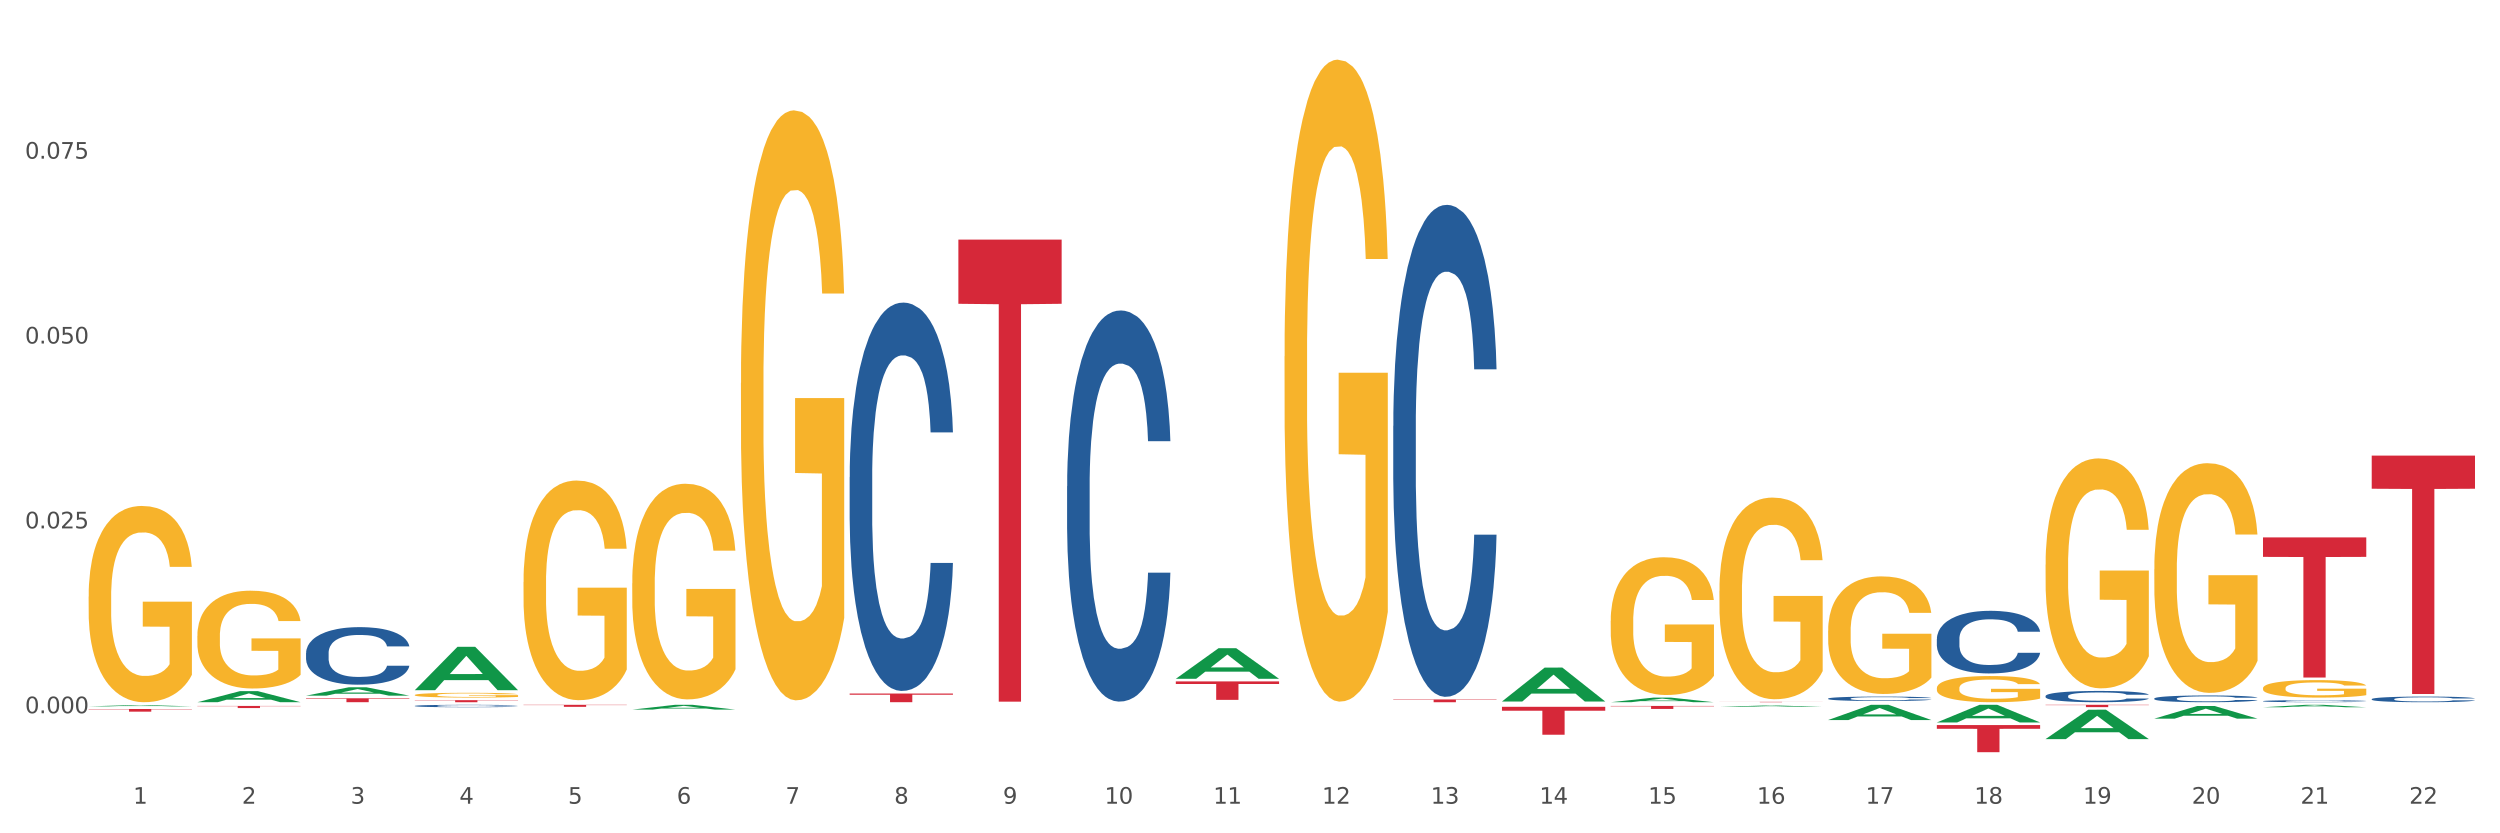 <?xml version="1.0" encoding="utf-8" standalone="no"?>
<!DOCTYPE svg PUBLIC "-//W3C//DTD SVG 1.1//EN"
  "http://www.w3.org/Graphics/SVG/1.1/DTD/svg11.dtd">
<svg xmlns:xlink="http://www.w3.org/1999/xlink" width="1080pt" height="360pt" viewBox="0 0 1080 360" xmlns="http://www.w3.org/2000/svg" version="1.1">
 <rect x="0" y="0" width="1080" height="360" fill="#333333" stroke="none"/>
 <defs>
  <style type="text/css">*{stroke-linejoin: round; stroke-linecap: butt}</style>
 </defs>
 <g id="figure_1">
  <g id="patch_1">
   <path d="M 0 360 
L 1080 360 
L 1080 0 
L 0 0 
z
" style="fill: #ffffff; stroke: #ffffff; stroke-linejoin: miter"/>
  </g>
  <g id="axes_1">
   <g id="matplotlib.axis_1">
    <g id="xtick_1">
     <g id="text_1">
      <!-- 1 -->
      <g style="fill: #4d4d4d" transform="translate(57.538 347.204) scale(0.096 -0.096)">
       <defs>
        <path id="DejaVuSans-31" d="M 794 531 
L 1825 531 
L 1825 4091 
L 703 3866 
L 703 4441 
L 1819 4666 
L 2450 4666 
L 2450 531 
L 3481 531 
L 3481 0 
L 794 0 
L 794 531 
z
" transform="scale(0.016)"/>
       </defs>
       <use xlink:href="#DejaVuSans-31"/>
      </g>
     </g>
    </g>
    <g id="xtick_2">
     <g id="text_2">
      <!-- 2 -->
      <g style="fill: #4d4d4d" transform="translate(104.505 347.204) scale(0.096 -0.096)">
       <defs>
        <path id="DejaVuSans-32" d="M 1228 531 
L 3431 531 
L 3431 0 
L 469 0 
L 469 531 
Q 828 903 1448 1529 
Q 2069 2156 2228 2338 
Q 2531 2678 2651 2914 
Q 2772 3150 2772 3378 
Q 2772 3750 2511 3984 
Q 2250 4219 1831 4219 
Q 1534 4219 1204 4116 
Q 875 4013 500 3803 
L 500 4441 
Q 881 4594 1212 4672 
Q 1544 4750 1819 4750 
Q 2544 4750 2975 4387 
Q 3406 4025 3406 3419 
Q 3406 3131 3298 2873 
Q 3191 2616 2906 2266 
Q 2828 2175 2409 1742 
Q 1991 1309 1228 531 
z
" transform="scale(0.016)"/>
       </defs>
       <use xlink:href="#DejaVuSans-32"/>
      </g>
     </g>
    </g>
    <g id="xtick_3">
     <g id="text_3">
      <!-- 3 -->
      <g style="fill: #4d4d4d" transform="translate(151.471 347.204) scale(0.096 -0.096)">
       <defs>
        <path id="DejaVuSans-33" d="M 2597 2516 
Q 3050 2419 3304 2112 
Q 3559 1806 3559 1356 
Q 3559 666 3084 287 
Q 2609 -91 1734 -91 
Q 1441 -91 1130 -33 
Q 819 25 488 141 
L 488 750 
Q 750 597 1062 519 
Q 1375 441 1716 441 
Q 2309 441 2620 675 
Q 2931 909 2931 1356 
Q 2931 1769 2642 2001 
Q 2353 2234 1838 2234 
L 1294 2234 
L 1294 2753 
L 1863 2753 
Q 2328 2753 2575 2939 
Q 2822 3125 2822 3475 
Q 2822 3834 2567 4026 
Q 2313 4219 1838 4219 
Q 1578 4219 1281 4162 
Q 984 4106 628 3988 
L 628 4550 
Q 988 4650 1302 4700 
Q 1616 4750 1894 4750 
Q 2613 4750 3031 4423 
Q 3450 4097 3450 3541 
Q 3450 3153 3228 2886 
Q 3006 2619 2597 2516 
z
" transform="scale(0.016)"/>
       </defs>
       <use xlink:href="#DejaVuSans-33"/>
      </g>
     </g>
    </g>
    <g id="xtick_4">
     <g id="text_4">
      <!-- 4 -->
      <g style="fill: #4d4d4d" transform="translate(198.438 347.204) scale(0.096 -0.096)">
       <defs>
        <path id="DejaVuSans-34" d="M 2419 4116 
L 825 1625 
L 2419 1625 
L 2419 4116 
z
M 2253 4666 
L 3047 4666 
L 3047 1625 
L 3713 1625 
L 3713 1100 
L 3047 1100 
L 3047 0 
L 2419 0 
L 2419 1100 
L 313 1100 
L 313 1709 
L 2253 4666 
z
" transform="scale(0.016)"/>
       </defs>
       <use xlink:href="#DejaVuSans-34"/>
      </g>
     </g>
    </g>
    <g id="xtick_5">
     <g id="text_5">
      <!-- 5 -->
      <g style="fill: #4d4d4d" transform="translate(245.405 347.204) scale(0.096 -0.096)">
       <defs>
        <path id="DejaVuSans-35" d="M 691 4666 
L 3169 4666 
L 3169 4134 
L 1269 4134 
L 1269 2991 
Q 1406 3038 1543 3061 
Q 1681 3084 1819 3084 
Q 2600 3084 3056 2656 
Q 3513 2228 3513 1497 
Q 3513 744 3044 326 
Q 2575 -91 1722 -91 
Q 1428 -91 1123 -41 
Q 819 9 494 109 
L 494 744 
Q 775 591 1075 516 
Q 1375 441 1709 441 
Q 2250 441 2565 725 
Q 2881 1009 2881 1497 
Q 2881 1984 2565 2268 
Q 2250 2553 1709 2553 
Q 1456 2553 1204 2497 
Q 953 2441 691 2322 
L 691 4666 
z
" transform="scale(0.016)"/>
       </defs>
       <use xlink:href="#DejaVuSans-35"/>
      </g>
     </g>
    </g>
    <g id="xtick_6">
     <g id="text_6">
      <!-- 6 -->
      <g style="fill: #4d4d4d" transform="translate(292.371 347.204) scale(0.096 -0.096)">
       <defs>
        <path id="DejaVuSans-36" d="M 2113 2584 
Q 1688 2584 1439 2293 
Q 1191 2003 1191 1497 
Q 1191 994 1439 701 
Q 1688 409 2113 409 
Q 2538 409 2786 701 
Q 3034 994 3034 1497 
Q 3034 2003 2786 2293 
Q 2538 2584 2113 2584 
z
M 3366 4563 
L 3366 3988 
Q 3128 4100 2886 4159 
Q 2644 4219 2406 4219 
Q 1781 4219 1451 3797 
Q 1122 3375 1075 2522 
Q 1259 2794 1537 2939 
Q 1816 3084 2150 3084 
Q 2853 3084 3261 2657 
Q 3669 2231 3669 1497 
Q 3669 778 3244 343 
Q 2819 -91 2113 -91 
Q 1303 -91 875 529 
Q 447 1150 447 2328 
Q 447 3434 972 4092 
Q 1497 4750 2381 4750 
Q 2619 4750 2861 4703 
Q 3103 4656 3366 4563 
z
" transform="scale(0.016)"/>
       </defs>
       <use xlink:href="#DejaVuSans-36"/>
      </g>
     </g>
    </g>
    <g id="xtick_7">
     <g id="text_7">
      <!-- 7 -->
      <g style="fill: #4d4d4d" transform="translate(339.338 347.204) scale(0.096 -0.096)">
       <defs>
        <path id="DejaVuSans-37" d="M 525 4666 
L 3525 4666 
L 3525 4397 
L 1831 0 
L 1172 0 
L 2766 4134 
L 525 4134 
L 525 4666 
z
" transform="scale(0.016)"/>
       </defs>
       <use xlink:href="#DejaVuSans-37"/>
      </g>
     </g>
    </g>
    <g id="xtick_8">
     <g id="text_8">
      <!-- 8 -->
      <g style="fill: #4d4d4d" transform="translate(386.304 347.204) scale(0.096 -0.096)">
       <defs>
        <path id="DejaVuSans-38" d="M 2034 2216 
Q 1584 2216 1326 1975 
Q 1069 1734 1069 1313 
Q 1069 891 1326 650 
Q 1584 409 2034 409 
Q 2484 409 2743 651 
Q 3003 894 3003 1313 
Q 3003 1734 2745 1975 
Q 2488 2216 2034 2216 
z
M 1403 2484 
Q 997 2584 770 2862 
Q 544 3141 544 3541 
Q 544 4100 942 4425 
Q 1341 4750 2034 4750 
Q 2731 4750 3128 4425 
Q 3525 4100 3525 3541 
Q 3525 3141 3298 2862 
Q 3072 2584 2669 2484 
Q 3125 2378 3379 2068 
Q 3634 1759 3634 1313 
Q 3634 634 3220 271 
Q 2806 -91 2034 -91 
Q 1263 -91 848 271 
Q 434 634 434 1313 
Q 434 1759 690 2068 
Q 947 2378 1403 2484 
z
M 1172 3481 
Q 1172 3119 1398 2916 
Q 1625 2713 2034 2713 
Q 2441 2713 2670 2916 
Q 2900 3119 2900 3481 
Q 2900 3844 2670 4047 
Q 2441 4250 2034 4250 
Q 1625 4250 1398 4047 
Q 1172 3844 1172 3481 
z
" transform="scale(0.016)"/>
       </defs>
       <use xlink:href="#DejaVuSans-38"/>
      </g>
     </g>
    </g>
    <g id="xtick_9">
     <g id="text_9">
      <!-- 9 -->
      <g style="fill: #4d4d4d" transform="translate(433.271 347.204) scale(0.096 -0.096)">
       <defs>
        <path id="DejaVuSans-39" d="M 703 97 
L 703 672 
Q 941 559 1184 500 
Q 1428 441 1663 441 
Q 2288 441 2617 861 
Q 2947 1281 2994 2138 
Q 2813 1869 2534 1725 
Q 2256 1581 1919 1581 
Q 1219 1581 811 2004 
Q 403 2428 403 3163 
Q 403 3881 828 4315 
Q 1253 4750 1959 4750 
Q 2769 4750 3195 4129 
Q 3622 3509 3622 2328 
Q 3622 1225 3098 567 
Q 2575 -91 1691 -91 
Q 1453 -91 1209 -44 
Q 966 3 703 97 
z
M 1959 2075 
Q 2384 2075 2632 2365 
Q 2881 2656 2881 3163 
Q 2881 3666 2632 3958 
Q 2384 4250 1959 4250 
Q 1534 4250 1286 3958 
Q 1038 3666 1038 3163 
Q 1038 2656 1286 2365 
Q 1534 2075 1959 2075 
z
" transform="scale(0.016)"/>
       </defs>
       <use xlink:href="#DejaVuSans-39"/>
      </g>
     </g>
    </g>
    <g id="xtick_10">
     <g id="text_10">
      <!-- 10 -->
      <g style="fill: #4d4d4d" transform="translate(477.184 347.204) scale(0.096 -0.096)">
       <defs>
        <path id="DejaVuSans-30" d="M 2034 4250 
Q 1547 4250 1301 3770 
Q 1056 3291 1056 2328 
Q 1056 1369 1301 889 
Q 1547 409 2034 409 
Q 2525 409 2770 889 
Q 3016 1369 3016 2328 
Q 3016 3291 2770 3770 
Q 2525 4250 2034 4250 
z
M 2034 4750 
Q 2819 4750 3233 4129 
Q 3647 3509 3647 2328 
Q 3647 1150 3233 529 
Q 2819 -91 2034 -91 
Q 1250 -91 836 529 
Q 422 1150 422 2328 
Q 422 3509 836 4129 
Q 1250 4750 2034 4750 
z
" transform="scale(0.016)"/>
       </defs>
       <use xlink:href="#DejaVuSans-31"/>
       <use xlink:href="#DejaVuSans-30" transform="translate(63.623 0)"/>
      </g>
     </g>
    </g>
    <g id="xtick_11">
     <g id="text_11">
      <!-- 11 -->
      <g style="fill: #4d4d4d" transform="translate(524.15 347.204) scale(0.096 -0.096)">
       <use xlink:href="#DejaVuSans-31"/>
       <use xlink:href="#DejaVuSans-31" transform="translate(63.623 0)"/>
      </g>
     </g>
    </g>
    <g id="xtick_12">
     <g id="text_12">
      <!-- 12 -->
      <g style="fill: #4d4d4d" transform="translate(571.117 347.204) scale(0.096 -0.096)">
       <use xlink:href="#DejaVuSans-31"/>
       <use xlink:href="#DejaVuSans-32" transform="translate(63.623 0)"/>
      </g>
     </g>
    </g>
    <g id="xtick_13">
     <g id="text_13">
      <!-- 13 -->
      <g style="fill: #4d4d4d" transform="translate(618.083 347.204) scale(0.096 -0.096)">
       <use xlink:href="#DejaVuSans-31"/>
       <use xlink:href="#DejaVuSans-33" transform="translate(63.623 0)"/>
      </g>
     </g>
    </g>
    <g id="xtick_14">
     <g id="text_14">
      <!-- 14 -->
      <g style="fill: #4d4d4d" transform="translate(665.05 347.204) scale(0.096 -0.096)">
       <use xlink:href="#DejaVuSans-31"/>
       <use xlink:href="#DejaVuSans-34" transform="translate(63.623 0)"/>
      </g>
     </g>
    </g>
    <g id="xtick_15">
     <g id="text_15">
      <!-- 15 -->
      <g style="fill: #4d4d4d" transform="translate(712.017 347.204) scale(0.096 -0.096)">
       <use xlink:href="#DejaVuSans-31"/>
       <use xlink:href="#DejaVuSans-35" transform="translate(63.623 0)"/>
      </g>
     </g>
    </g>
    <g id="xtick_16">
     <g id="text_16">
      <!-- 16 -->
      <g style="fill: #4d4d4d" transform="translate(758.983 347.204) scale(0.096 -0.096)">
       <use xlink:href="#DejaVuSans-31"/>
       <use xlink:href="#DejaVuSans-36" transform="translate(63.623 0)"/>
      </g>
     </g>
    </g>
    <g id="xtick_17">
     <g id="text_17">
      <!-- 17 -->
      <g style="fill: #4d4d4d" transform="translate(805.95 347.204) scale(0.096 -0.096)">
       <use xlink:href="#DejaVuSans-31"/>
       <use xlink:href="#DejaVuSans-37" transform="translate(63.623 0)"/>
      </g>
     </g>
    </g>
    <g id="xtick_18">
     <g id="text_18">
      <!-- 18 -->
      <g style="fill: #4d4d4d" transform="translate(852.916 347.204) scale(0.096 -0.096)">
       <use xlink:href="#DejaVuSans-31"/>
       <use xlink:href="#DejaVuSans-38" transform="translate(63.623 0)"/>
      </g>
     </g>
    </g>
    <g id="xtick_19">
     <g id="text_19">
      <!-- 19 -->
      <g style="fill: #4d4d4d" transform="translate(899.883 347.204) scale(0.096 -0.096)">
       <use xlink:href="#DejaVuSans-31"/>
       <use xlink:href="#DejaVuSans-39" transform="translate(63.623 0)"/>
      </g>
     </g>
    </g>
    <g id="xtick_20">
     <g id="text_20">
      <!-- 20 -->
      <g style="fill: #4d4d4d" transform="translate(946.85 347.204) scale(0.096 -0.096)">
       <use xlink:href="#DejaVuSans-32"/>
       <use xlink:href="#DejaVuSans-30" transform="translate(63.623 0)"/>
      </g>
     </g>
    </g>
    <g id="xtick_21">
     <g id="text_21">
      <!-- 21 -->
      <g style="fill: #4d4d4d" transform="translate(993.816 347.204) scale(0.096 -0.096)">
       <use xlink:href="#DejaVuSans-32"/>
       <use xlink:href="#DejaVuSans-31" transform="translate(63.623 0)"/>
      </g>
     </g>
    </g>
    <g id="xtick_22">
     <g id="text_22">
      <!-- 22 -->
      <g style="fill: #4d4d4d" transform="translate(1040.783 347.204) scale(0.096 -0.096)">
       <use xlink:href="#DejaVuSans-32"/>
       <use xlink:href="#DejaVuSans-32" transform="translate(63.623 0)"/>
      </g>
     </g>
    </g>
    <g id="xtick_23"/>
    <g id="xtick_24"/>
    <g id="xtick_25"/>
    <g id="xtick_26"/>
    <g id="xtick_27"/>
    <g id="xtick_28"/>
    <g id="xtick_29"/>
    <g id="xtick_30"/>
    <g id="xtick_31"/>
    <g id="xtick_32"/>
    <g id="xtick_33"/>
    <g id="xtick_34"/>
    <g id="xtick_35"/>
    <g id="xtick_36"/>
    <g id="xtick_37"/>
    <g id="xtick_38"/>
    <g id="xtick_39"/>
    <g id="xtick_40"/>
    <g id="xtick_41"/>
    <g id="xtick_42"/>
    <g id="xtick_43"/>
   </g>
   <g id="matplotlib.axis_2">
    <g id="ytick_1">
     <g id="text_23">
      <!-- 0.000 -->
      <g style="fill: #4d4d4d" transform="translate(10.8 308.125) scale(0.096 -0.096)">
       <defs>
        <path id="DejaVuSans-2e" d="M 684 794 
L 1344 794 
L 1344 0 
L 684 0 
L 684 794 
z
" transform="scale(0.016)"/>
       </defs>
       <use xlink:href="#DejaVuSans-30"/>
       <use xlink:href="#DejaVuSans-2e" transform="translate(63.623 0)"/>
       <use xlink:href="#DejaVuSans-30" transform="translate(95.41 0)"/>
       <use xlink:href="#DejaVuSans-30" transform="translate(159.033 0)"/>
       <use xlink:href="#DejaVuSans-30" transform="translate(222.656 0)"/>
      </g>
     </g>
    </g>
    <g id="ytick_2">
     <g id="text_24">
      <!-- 0.025 -->
      <g style="fill: #4d4d4d" transform="translate(10.8 228.265) scale(0.096 -0.096)">
       <use xlink:href="#DejaVuSans-30"/>
       <use xlink:href="#DejaVuSans-2e" transform="translate(63.623 0)"/>
       <use xlink:href="#DejaVuSans-30" transform="translate(95.41 0)"/>
       <use xlink:href="#DejaVuSans-32" transform="translate(159.033 0)"/>
       <use xlink:href="#DejaVuSans-35" transform="translate(222.656 0)"/>
      </g>
     </g>
    </g>
    <g id="ytick_3">
     <g id="text_25">
      <!-- 0.050 -->
      <g style="fill: #4d4d4d" transform="translate(10.8 148.405) scale(0.096 -0.096)">
       <use xlink:href="#DejaVuSans-30"/>
       <use xlink:href="#DejaVuSans-2e" transform="translate(63.623 0)"/>
       <use xlink:href="#DejaVuSans-30" transform="translate(95.41 0)"/>
       <use xlink:href="#DejaVuSans-35" transform="translate(159.033 0)"/>
       <use xlink:href="#DejaVuSans-30" transform="translate(222.656 0)"/>
      </g>
     </g>
    </g>
    <g id="ytick_4">
     <g id="text_26">
      <!-- 0.075 -->
      <g style="fill: #4d4d4d" transform="translate(10.8 68.545) scale(0.096 -0.096)">
       <use xlink:href="#DejaVuSans-30"/>
       <use xlink:href="#DejaVuSans-2e" transform="translate(63.623 0)"/>
       <use xlink:href="#DejaVuSans-30" transform="translate(95.41 0)"/>
       <use xlink:href="#DejaVuSans-37" transform="translate(159.033 0)"/>
       <use xlink:href="#DejaVuSans-35" transform="translate(222.656 0)"/>
      </g>
     </g>
    </g>
    <g id="ytick_5"/>
    <g id="ytick_6"/>
    <g id="ytick_7"/>
    <g id="ytick_8"/>
   </g>
   <g id="PolyCollection_1">
    <path d="M 38.283 305.159 
L 38.329 305.159 
L 56.728 304.608 
L 64.364 304.608 
L 82.901 305.161 
L 74.07 305.161 
L 70.068 305.032 
L 51.071 305.032 
L 50.933 305.034 
L 47.069 305.161 
L 38.283 305.161 
L 38.283 305.159 
L 53.462 304.955 
L 67.676 304.954 
L 60.638 304.726 
L 60.546 304.725 
L 60.454 304.726 
L 53.416 304.954 
L 53.462 304.955 
L 38.283 305.159 
z
" clip-path="url(#p1a07bf15a3)" style="fill: #109648"/>
    <path d="M 132.216 282.096 
L 132.269 282.073 
L 132.269 281.437 
L 132.427 280.574 
L 133.007 278.984 
L 133.746 277.781 
L 135.011 276.372 
L 135.697 275.782 
L 136.594 275.123 
L 138.44 274.056 
L 140.549 273.147 
L 142.026 272.648 
L 143.133 272.33 
L 145.612 271.762 
L 147.036 271.512 
L 148.513 271.308 
L 149.779 271.171 
L 151.888 271.012 
L 153.576 270.944 
L 155.527 270.922 
L 157.162 270.944 
L 159.325 271.035 
L 162.489 271.308 
L 163.702 271.467 
L 165.337 271.739 
L 167.025 272.103 
L 168.396 272.466 
L 169.978 272.988 
L 171.613 273.67 
L 173.195 274.533 
L 174.303 275.328 
L 175.2 276.168 
L 175.991 277.19 
L 176.571 278.303 
L 176.834 279.234 
L 167.183 279.234 
L 166.919 278.394 
L 166.392 277.485 
L 165.865 276.872 
L 165.284 276.372 
L 164.388 275.805 
L 163.597 275.441 
L 162.278 275.01 
L 161.065 274.737 
L 160.063 274.578 
L 158.85 274.442 
L 156.266 274.306 
L 154.42 274.306 
L 153.26 274.351 
L 151.836 274.465 
L 150.623 274.624 
L 149.199 274.896 
L 148.091 275.191 
L 146.983 275.578 
L 146.351 275.85 
L 145.401 276.35 
L 144.768 276.759 
L 143.925 277.463 
L 143.45 277.962 
L 142.606 279.257 
L 142.237 280.211 
L 142.079 280.869 
L 141.973 281.596 
L 141.973 285.139 
L 142.29 286.729 
L 142.553 287.41 
L 142.975 288.183 
L 143.766 289.182 
L 144.927 290.159 
L 146.14 290.863 
L 147.142 291.294 
L 148.091 291.612 
L 149.04 291.862 
L 150.201 292.089 
L 151.15 292.225 
L 152.574 292.362 
L 154.262 292.43 
L 155.58 292.43 
L 158.27 292.316 
L 159.483 292.203 
L 160.643 292.044 
L 161.909 291.794 
L 162.911 291.521 
L 163.491 291.317 
L 164.441 290.885 
L 165.179 290.431 
L 165.812 289.909 
L 166.234 289.454 
L 166.708 288.773 
L 167.078 288.001 
L 167.183 287.592 
L 176.834 287.592 
L 176.624 288.41 
L 176.254 289.205 
L 175.516 290.272 
L 174.936 290.885 
L 174.039 291.635 
L 173.09 292.271 
L 171.771 292.975 
L 170.558 293.497 
L 169.293 293.951 
L 167.921 294.36 
L 165.443 294.928 
L 164.546 295.087 
L 162.647 295.36 
L 161.171 295.519 
L 159.008 295.678 
L 156.793 295.768 
L 154.473 295.791 
L 152.416 295.746 
L 150.148 295.609 
L 148.724 295.473 
L 147.142 295.269 
L 145.296 294.951 
L 143.555 294.565 
L 141.92 294.11 
L 140.391 293.588 
L 138.967 292.998 
L 137.121 292.021 
L 135.75 291.067 
L 134.748 290.181 
L 134.062 289.432 
L 133.376 288.478 
L 133.007 287.819 
L 132.427 286.229 
L 132.216 284.753 
L 132.216 282.096 
z
" clip-path="url(#p1a07bf15a3)" style="fill: #255c99"/>
    <path d="M 977.615 297.301 
L 977.668 297.294 
L 977.668 297.045 
L 977.773 296.831 
L 978.3 296.313 
L 979.09 295.885 
L 979.67 295.658 
L 980.249 295.471 
L 980.934 295.285 
L 981.777 295.091 
L 983.304 294.808 
L 984.253 294.663 
L 985.411 294.511 
L 987.519 294.291 
L 989.046 294.166 
L 990.627 294.063 
L 993.208 293.938 
L 994.894 293.883 
L 996.685 293.842 
L 998.844 293.814 
L 1000.477 293.807 
L 1004.059 293.828 
L 1007.115 293.89 
L 1008.59 293.938 
L 1010.486 294.021 
L 1011.487 294.077 
L 1013.12 294.187 
L 1014.806 294.332 
L 1015.965 294.456 
L 1017.703 294.691 
L 1019.02 294.926 
L 1020.232 295.216 
L 1020.864 295.416 
L 1021.338 295.602 
L 1021.759 295.816 
L 1022.181 296.155 
L 1012.699 296.155 
L 1012.33 295.913 
L 1011.75 295.685 
L 1010.908 295.464 
L 1010.17 295.326 
L 1008.906 295.154 
L 1007.747 295.043 
L 1006.535 294.96 
L 1005.06 294.891 
L 1003.901 294.857 
L 1002.268 294.829 
L 999.055 294.836 
L 996.895 294.891 
L 995.42 294.96 
L 994.472 295.022 
L 993.629 295.091 
L 992.681 295.188 
L 991.575 295.333 
L 990.785 295.464 
L 989.994 295.63 
L 989.362 295.796 
L 988.783 295.989 
L 988.309 296.196 
L 987.94 296.41 
L 987.624 296.672 
L 987.361 297.107 
L 987.361 298.053 
L 987.466 298.267 
L 987.729 298.55 
L 988.045 298.764 
L 988.572 299.02 
L 989.046 299.192 
L 989.942 299.441 
L 990.943 299.648 
L 991.733 299.779 
L 992.523 299.89 
L 993.893 300.042 
L 995.42 300.166 
L 996.737 300.242 
L 998.528 300.311 
L 999.74 300.339 
L 1000.793 300.352 
L 1003.375 300.352 
L 1005.218 300.332 
L 1007.273 300.283 
L 1008.853 300.221 
L 1010.17 300.145 
L 1011.645 300.021 
L 1012.593 299.904 
L 1012.593 298.461 
L 1001.004 298.454 
L 1001.004 297.494 
L 1022.233 297.494 
L 1022.233 300.311 
L 1021.338 300.456 
L 1020.337 300.587 
L 1019.283 300.704 
L 1017.703 300.849 
L 1015.807 300.988 
L 1014.121 301.084 
L 1012.33 301.167 
L 1010.223 301.243 
L 1007.484 301.312 
L 1005.798 301.34 
L 1003.691 301.36 
L 1001.215 301.367 
L 999.055 301.353 
L 996.948 301.319 
L 994.735 301.257 
L 992.576 301.167 
L 990.943 301.077 
L 989.31 300.967 
L 987.571 300.822 
L 986.202 300.684 
L 985.148 300.559 
L 983.989 300.401 
L 982.725 300.194 
L 981.777 300.007 
L 980.934 299.814 
L 980.038 299.565 
L 979.406 299.351 
L 978.774 299.082 
L 978.405 298.882 
L 977.984 298.571 
L 977.668 298.136 
L 977.615 297.301 
z
" clip-path="url(#p1a07bf15a3)" style="fill: #f7b32b"/>
    <path d="M 38.283 306.275 
L 82.901 306.275 
L 82.901 306.437 
L 65.35 306.438 
L 65.35 307.439 
L 55.729 307.439 
L 55.729 306.438 
L 38.283 306.437 
L 38.283 306.276 
L 38.283 306.275 
z
" clip-path="url(#p1a07bf15a3)" style="fill: #d62839"/>
    <path d="M 85.25 304.961 
L 129.868 304.961 
L 129.868 305.09 
L 112.317 305.091 
L 112.317 305.896 
L 102.695 305.896 
L 102.695 305.091 
L 85.25 305.09 
L 85.25 304.961 
L 85.25 304.961 
z
" clip-path="url(#p1a07bf15a3)" style="fill: #d62839"/>
    <path d="M 132.216 301.644 
L 176.834 301.644 
L 176.834 301.883 
L 159.283 301.885 
L 159.283 303.363 
L 149.662 303.363 
L 149.662 301.885 
L 132.216 301.883 
L 132.216 301.646 
L 132.216 301.644 
z
" clip-path="url(#p1a07bf15a3)" style="fill: #d62839"/>
    <path d="M 179.183 302.471 
L 223.801 302.471 
L 223.801 302.595 
L 206.25 302.596 
L 206.25 303.363 
L 196.628 303.363 
L 196.628 302.596 
L 179.183 302.595 
L 179.183 302.472 
L 179.183 302.471 
z
" clip-path="url(#p1a07bf15a3)" style="fill: #d62839"/>
    <path d="M 226.149 304.478 
L 270.768 304.478 
L 270.768 304.6 
L 253.216 304.601 
L 253.216 305.356 
L 243.595 305.356 
L 243.595 304.601 
L 226.149 304.6 
L 226.149 304.479 
L 226.149 304.478 
z
" clip-path="url(#p1a07bf15a3)" style="fill: #d62839"/>
    <path d="M 367.049 299.606 
L 411.668 299.606 
L 411.668 300.128 
L 394.116 300.132 
L 394.116 303.363 
L 384.495 303.363 
L 384.495 300.132 
L 367.049 300.128 
L 367.049 299.61 
L 367.049 299.606 
z
" clip-path="url(#p1a07bf15a3)" style="fill: #d62839"/>
    <path d="M 414.016 103.497 
L 458.634 103.497 
L 458.634 131.24 
L 441.083 131.428 
L 441.083 303.134 
L 431.461 303.134 
L 431.461 131.428 
L 414.016 131.24 
L 414.016 103.685 
L 414.016 103.497 
z
" clip-path="url(#p1a07bf15a3)" style="fill: #d62839"/>
    <path d="M 507.949 294.371 
L 552.567 294.371 
L 552.567 295.479 
L 535.016 295.487 
L 535.016 302.345 
L 525.395 302.345 
L 525.395 295.487 
L 507.949 295.479 
L 507.949 294.379 
L 507.949 294.371 
z
" clip-path="url(#p1a07bf15a3)" style="fill: #d62839"/>
    <path d="M 601.882 302.154 
L 646.501 302.154 
L 646.501 302.322 
L 628.949 302.323 
L 628.949 303.363 
L 619.328 303.363 
L 619.328 302.323 
L 601.882 302.322 
L 601.882 302.155 
L 601.882 302.154 
z
" clip-path="url(#p1a07bf15a3)" style="fill: #d62839"/>
    <path d="M 648.849 305.352 
L 693.467 305.352 
L 693.467 307.029 
L 675.916 307.04 
L 675.916 317.416 
L 666.294 317.416 
L 666.294 307.04 
L 648.849 307.029 
L 648.849 305.363 
L 648.849 305.352 
z
" clip-path="url(#p1a07bf15a3)" style="fill: #d62839"/>
    <path d="M 695.815 304.965 
L 740.434 304.965 
L 740.434 305.144 
L 722.882 305.145 
L 722.882 306.255 
L 713.261 306.255 
L 713.261 305.145 
L 695.815 305.144 
L 695.815 304.966 
L 695.815 304.965 
z
" clip-path="url(#p1a07bf15a3)" style="fill: #d62839"/>
    <path d="M 742.782 303.193 
L 787.4 303.193 
L 787.4 303.217 
L 769.849 303.217 
L 769.849 303.363 
L 760.228 303.363 
L 760.228 303.217 
L 742.782 303.217 
L 742.782 303.194 
L 742.782 303.193 
z
" clip-path="url(#p1a07bf15a3)" style="fill: #d62839"/>
    <path d="M 836.715 313.215 
L 881.334 313.215 
L 881.334 314.846 
L 863.782 314.857 
L 863.782 324.95 
L 854.161 324.95 
L 854.161 314.857 
L 836.715 314.846 
L 836.715 313.226 
L 836.715 313.215 
z
" clip-path="url(#p1a07bf15a3)" style="fill: #d62839"/>
    <path d="M 883.682 304.478 
L 928.3 304.478 
L 928.3 304.616 
L 910.749 304.617 
L 910.749 305.469 
L 901.127 305.469 
L 901.127 304.617 
L 883.682 304.616 
L 883.682 304.479 
L 883.682 304.478 
z
" clip-path="url(#p1a07bf15a3)" style="fill: #d62839"/>
    <path d="M 977.615 232.163 
L 1022.233 232.163 
L 1022.233 240.574 
L 1004.682 240.631 
L 1004.682 292.692 
L 995.061 292.692 
L 995.061 240.631 
L 977.615 240.574 
L 977.615 232.22 
L 977.615 232.163 
z
" clip-path="url(#p1a07bf15a3)" style="fill: #d62839"/>
    <path d="M 179.183 304.952 
L 179.236 304.951 
L 179.236 304.924 
L 179.394 304.887 
L 179.974 304.82 
L 180.712 304.769 
L 181.978 304.709 
L 182.664 304.684 
L 183.56 304.656 
L 185.406 304.611 
L 187.516 304.572 
L 188.993 304.551 
L 190.1 304.538 
L 192.579 304.514 
L 194.003 304.503 
L 195.48 304.494 
L 196.745 304.489 
L 198.855 304.482 
L 200.543 304.479 
L 202.494 304.478 
L 204.129 304.479 
L 206.291 304.483 
L 209.456 304.494 
L 210.669 304.501 
L 212.304 304.513 
L 213.991 304.528 
L 215.363 304.543 
L 216.945 304.566 
L 218.58 304.594 
L 220.162 304.631 
L 221.27 304.665 
L 222.166 304.7 
L 222.957 304.744 
L 223.537 304.791 
L 223.801 304.83 
L 214.15 304.83 
L 213.886 304.795 
L 213.359 304.756 
L 212.831 304.73 
L 212.251 304.709 
L 211.354 304.685 
L 210.563 304.669 
L 209.245 304.651 
L 208.032 304.64 
L 207.03 304.633 
L 205.817 304.627 
L 203.232 304.621 
L 201.386 304.621 
L 200.226 304.623 
L 198.802 304.628 
L 197.589 304.635 
L 196.165 304.646 
L 195.058 304.659 
L 193.95 304.675 
L 193.317 304.687 
L 192.368 304.708 
L 191.735 304.725 
L 190.891 304.755 
L 190.416 304.776 
L 189.573 304.831 
L 189.203 304.872 
L 189.045 304.9 
L 188.94 304.93 
L 188.94 305.081 
L 189.256 305.148 
L 189.52 305.177 
L 189.942 305.21 
L 190.733 305.252 
L 191.893 305.293 
L 193.106 305.323 
L 194.108 305.341 
L 195.058 305.355 
L 196.007 305.365 
L 197.167 305.375 
L 198.117 305.381 
L 199.541 305.387 
L 201.228 305.39 
L 202.547 305.39 
L 205.237 305.385 
L 206.45 305.38 
L 207.61 305.373 
L 208.876 305.363 
L 209.878 305.351 
L 210.458 305.342 
L 211.407 305.324 
L 212.145 305.305 
L 212.778 305.283 
L 213.2 305.263 
L 213.675 305.235 
L 214.044 305.202 
L 214.15 305.185 
L 223.801 305.185 
L 223.59 305.219 
L 223.221 305.253 
L 222.483 305.298 
L 221.902 305.324 
L 221.006 305.356 
L 220.057 305.383 
L 218.738 305.413 
L 217.525 305.435 
L 216.259 305.454 
L 214.888 305.471 
L 212.409 305.495 
L 211.513 305.502 
L 209.614 305.514 
L 208.137 305.52 
L 205.975 305.527 
L 203.76 305.531 
L 201.439 305.532 
L 199.382 305.53 
L 197.115 305.524 
L 195.691 305.519 
L 194.108 305.51 
L 192.262 305.496 
L 190.522 305.48 
L 188.887 305.461 
L 187.358 305.439 
L 185.934 305.414 
L 184.088 305.372 
L 182.716 305.332 
L 181.714 305.294 
L 181.029 305.262 
L 180.343 305.222 
L 179.974 305.194 
L 179.394 305.127 
L 179.183 305.064 
L 179.183 304.952 
z
" clip-path="url(#p1a07bf15a3)" style="fill: #255c99"/>
    <path d="M 1024.582 196.824 
L 1069.2 196.824 
L 1069.2 211.135 
L 1051.649 211.232 
L 1051.649 299.803 
L 1042.027 299.803 
L 1042.027 211.232 
L 1024.582 211.135 
L 1024.582 196.921 
L 1024.582 196.824 
z
" clip-path="url(#p1a07bf15a3)" style="fill: #d62839"/>
    <path d="M 367.049 206.101 
L 367.102 205.948 
L 367.102 201.658 
L 367.26 195.836 
L 367.84 185.111 
L 368.579 176.99 
L 369.844 167.491 
L 370.53 163.507 
L 371.427 159.064 
L 373.273 151.863 
L 375.382 145.734 
L 376.859 142.363 
L 377.966 140.218 
L 380.445 136.388 
L 381.869 134.702 
L 383.346 133.323 
L 384.612 132.404 
L 386.721 131.332 
L 388.409 130.872 
L 390.36 130.719 
L 391.995 130.872 
L 394.158 131.485 
L 397.322 133.323 
L 398.535 134.396 
L 400.17 136.235 
L 401.858 138.686 
L 403.229 141.138 
L 404.811 144.662 
L 406.446 149.258 
L 408.028 155.08 
L 409.136 160.443 
L 410.033 166.112 
L 410.824 173.007 
L 411.404 180.514 
L 411.668 186.796 
L 402.016 186.796 
L 401.752 181.127 
L 401.225 174.998 
L 400.698 170.862 
L 400.117 167.491 
L 399.221 163.66 
L 398.43 161.209 
L 397.111 158.298 
L 395.898 156.459 
L 394.896 155.387 
L 393.683 154.467 
L 391.099 153.548 
L 389.253 153.548 
L 388.093 153.855 
L 386.669 154.621 
L 385.456 155.693 
L 384.032 157.532 
L 382.924 159.524 
L 381.817 162.128 
L 381.184 163.967 
L 380.234 167.338 
L 379.601 170.096 
L 378.758 174.845 
L 378.283 178.216 
L 377.439 186.949 
L 377.07 193.384 
L 376.912 197.828 
L 376.806 202.731 
L 376.806 226.632 
L 377.123 237.358 
L 377.386 241.954 
L 377.808 247.164 
L 378.599 253.905 
L 379.76 260.493 
L 380.973 265.243 
L 381.975 268.154 
L 382.924 270.299 
L 383.873 271.985 
L 385.034 273.517 
L 385.983 274.436 
L 387.407 275.355 
L 389.095 275.815 
L 390.413 275.815 
L 393.103 275.049 
L 394.316 274.283 
L 395.476 273.21 
L 396.742 271.525 
L 397.744 269.686 
L 398.324 268.307 
L 399.274 265.396 
L 400.012 262.332 
L 400.645 258.808 
L 401.067 255.744 
L 401.541 251.147 
L 401.911 245.938 
L 402.016 243.18 
L 411.668 243.18 
L 411.457 248.696 
L 411.087 254.058 
L 410.349 261.259 
L 409.769 265.396 
L 408.872 270.452 
L 407.923 274.743 
L 406.604 279.492 
L 405.391 283.016 
L 404.126 286.081 
L 402.754 288.839 
L 400.276 292.669 
L 399.379 293.741 
L 397.48 295.58 
L 396.004 296.653 
L 393.841 297.725 
L 391.626 298.338 
L 389.306 298.491 
L 387.249 298.185 
L 384.981 297.265 
L 383.557 296.346 
L 381.975 294.967 
L 380.129 292.822 
L 378.388 290.217 
L 376.753 287.153 
L 375.224 283.629 
L 373.8 279.646 
L 371.954 273.057 
L 370.583 266.622 
L 369.581 260.647 
L 368.895 255.59 
L 368.21 249.155 
L 367.84 244.712 
L 367.26 233.987 
L 367.049 224.028 
L 367.049 206.101 
z
" clip-path="url(#p1a07bf15a3)" style="fill: #255c99"/>
    <path d="M 601.882 183.997 
L 601.935 183.803 
L 601.935 178.368 
L 602.093 170.992 
L 602.673 157.405 
L 603.412 147.118 
L 604.678 135.084 
L 605.363 130.037 
L 606.26 124.408 
L 608.106 115.286 
L 610.215 107.522 
L 611.692 103.251 
L 612.8 100.534 
L 615.278 95.682 
L 616.702 93.546 
L 618.179 91.8 
L 619.445 90.635 
L 621.554 89.276 
L 623.242 88.694 
L 625.193 88.5 
L 626.828 88.694 
L 628.991 89.47 
L 632.155 91.8 
L 633.368 93.158 
L 635.003 95.487 
L 636.691 98.593 
L 638.062 101.699 
L 639.644 106.163 
L 641.279 111.986 
L 642.861 119.362 
L 643.969 126.155 
L 644.866 133.337 
L 645.657 142.071 
L 646.237 151.582 
L 646.501 159.54 
L 636.849 159.54 
L 636.585 152.359 
L 636.058 144.595 
L 635.531 139.354 
L 634.95 135.084 
L 634.054 130.231 
L 633.263 127.126 
L 631.944 123.438 
L 630.731 121.109 
L 629.729 119.75 
L 628.516 118.585 
L 625.932 117.421 
L 624.086 117.421 
L 622.926 117.809 
L 621.502 118.779 
L 620.289 120.138 
L 618.865 122.467 
L 617.757 124.991 
L 616.65 128.29 
L 616.017 130.619 
L 615.067 134.89 
L 614.434 138.383 
L 613.591 144.401 
L 613.116 148.671 
L 612.272 159.734 
L 611.903 167.887 
L 611.745 173.515 
L 611.639 179.727 
L 611.639 210.006 
L 611.956 223.593 
L 612.219 229.416 
L 612.641 236.016 
L 613.432 244.556 
L 614.593 252.902 
L 615.806 258.919 
L 616.808 262.607 
L 617.757 265.325 
L 618.706 267.46 
L 619.867 269.401 
L 620.816 270.565 
L 622.24 271.73 
L 623.928 272.312 
L 625.246 272.312 
L 627.936 271.342 
L 629.149 270.371 
L 630.309 269.012 
L 631.575 266.877 
L 632.577 264.548 
L 633.157 262.801 
L 634.107 259.113 
L 634.845 255.231 
L 635.478 250.767 
L 635.9 246.885 
L 636.374 241.062 
L 636.744 234.463 
L 636.849 230.969 
L 646.501 230.969 
L 646.29 237.957 
L 645.92 244.75 
L 645.182 253.873 
L 644.602 259.113 
L 643.705 265.519 
L 642.756 270.953 
L 641.437 276.971 
L 640.224 281.435 
L 638.959 285.317 
L 637.587 288.811 
L 635.109 293.663 
L 634.212 295.022 
L 632.313 297.351 
L 630.837 298.71 
L 628.674 300.068 
L 626.459 300.845 
L 624.139 301.039 
L 622.082 300.651 
L 619.814 299.486 
L 618.39 298.321 
L 616.808 296.575 
L 614.962 293.857 
L 613.221 290.557 
L 611.586 286.675 
L 610.057 282.211 
L 608.633 277.165 
L 606.787 268.818 
L 605.416 260.666 
L 604.414 253.096 
L 603.728 246.691 
L 603.043 238.539 
L 602.673 232.91 
L 602.093 219.323 
L 601.882 206.706 
L 601.882 183.997 
z
" clip-path="url(#p1a07bf15a3)" style="fill: #255c99"/>
    <path d="M 179.183 300.245 
L 179.235 300.243 
L 179.235 300.175 
L 179.341 300.116 
L 179.868 299.975 
L 180.658 299.858 
L 181.237 299.795 
L 181.817 299.744 
L 182.502 299.693 
L 183.344 299.641 
L 184.872 299.563 
L 185.82 299.524 
L 186.979 299.482 
L 189.086 299.422 
L 190.614 299.388 
L 192.194 299.359 
L 194.776 299.325 
L 196.461 299.31 
L 198.252 299.299 
L 200.412 299.291 
L 202.045 299.289 
L 205.627 299.295 
L 208.683 299.312 
L 210.157 299.325 
L 212.054 299.348 
L 213.055 299.363 
L 214.688 299.393 
L 216.373 299.433 
L 217.532 299.467 
L 219.271 299.531 
L 220.588 299.595 
L 221.799 299.675 
L 222.431 299.729 
L 222.906 299.78 
L 223.327 299.839 
L 223.748 299.931 
L 214.266 299.931 
L 213.898 299.865 
L 213.318 299.803 
L 212.475 299.743 
L 211.738 299.705 
L 210.474 299.658 
L 209.315 299.627 
L 208.103 299.605 
L 206.628 299.586 
L 205.469 299.576 
L 203.836 299.569 
L 200.623 299.571 
L 198.463 299.586 
L 196.988 299.605 
L 196.04 299.622 
L 195.197 299.641 
L 194.249 299.667 
L 193.142 299.707 
L 192.352 299.743 
L 191.562 299.788 
L 190.93 299.833 
L 190.351 299.886 
L 189.876 299.943 
L 189.508 300.001 
L 189.192 300.073 
L 188.928 300.192 
L 188.928 300.45 
L 189.034 300.509 
L 189.297 300.586 
L 189.613 300.645 
L 190.14 300.715 
L 190.614 300.762 
L 191.509 300.83 
L 192.51 300.886 
L 193.301 300.922 
L 194.091 300.953 
L 195.46 300.994 
L 196.988 301.028 
L 198.305 301.049 
L 200.096 301.068 
L 201.308 301.075 
L 202.361 301.079 
L 204.942 301.079 
L 206.786 301.073 
L 208.841 301.06 
L 210.421 301.043 
L 211.738 301.022 
L 213.213 300.988 
L 214.161 300.956 
L 214.161 300.562 
L 202.572 300.56 
L 202.572 300.297 
L 223.801 300.297 
L 223.801 301.068 
L 222.906 301.107 
L 221.905 301.143 
L 220.851 301.175 
L 219.271 301.215 
L 217.374 301.253 
L 215.689 301.279 
L 213.898 301.302 
L 211.791 301.322 
L 209.051 301.341 
L 207.366 301.349 
L 205.258 301.355 
L 202.783 301.356 
L 200.623 301.353 
L 198.516 301.343 
L 196.303 301.326 
L 194.143 301.302 
L 192.51 301.277 
L 190.877 301.247 
L 189.139 301.207 
L 187.769 301.17 
L 186.716 301.136 
L 185.557 301.092 
L 184.293 301.036 
L 183.344 300.985 
L 182.502 300.932 
L 181.606 300.864 
L 180.974 300.805 
L 180.342 300.732 
L 179.973 300.677 
L 179.552 300.592 
L 179.235 300.473 
L 179.183 300.245 
z
" clip-path="url(#p1a07bf15a3)" style="fill: #f7b32b"/>
    <path d="M 226.149 251.439 
L 226.202 251.352 
L 226.202 248.232 
L 226.307 245.546 
L 226.834 239.046 
L 227.624 233.673 
L 228.204 230.813 
L 228.783 228.473 
L 229.468 226.133 
L 230.311 223.707 
L 231.839 220.154 
L 232.787 218.334 
L 233.946 216.427 
L 236.053 213.654 
L 237.581 212.094 
L 239.161 210.794 
L 241.742 209.234 
L 243.428 208.541 
L 245.219 208.021 
L 247.379 207.674 
L 249.012 207.588 
L 252.594 207.848 
L 255.649 208.628 
L 257.124 209.234 
L 259.021 210.274 
L 260.021 210.968 
L 261.654 212.354 
L 263.34 214.174 
L 264.499 215.734 
L 266.237 218.68 
L 267.554 221.627 
L 268.766 225.267 
L 269.398 227.78 
L 269.872 230.12 
L 270.294 232.807 
L 270.715 237.053 
L 261.233 237.053 
L 260.864 234.02 
L 260.285 231.16 
L 259.442 228.387 
L 258.704 226.653 
L 257.44 224.487 
L 256.281 223.1 
L 255.07 222.06 
L 253.595 221.194 
L 252.436 220.76 
L 250.803 220.414 
L 247.589 220.5 
L 245.43 221.194 
L 243.955 222.06 
L 243.006 222.84 
L 242.164 223.707 
L 241.215 224.92 
L 240.109 226.74 
L 239.319 228.387 
L 238.529 230.467 
L 237.897 232.547 
L 237.317 234.973 
L 236.843 237.573 
L 236.474 240.26 
L 236.158 243.553 
L 235.895 249.012 
L 235.895 260.885 
L 236 263.572 
L 236.264 267.125 
L 236.58 269.812 
L 237.106 273.018 
L 237.581 275.185 
L 238.476 278.304 
L 239.477 280.904 
L 240.267 282.551 
L 241.057 283.938 
L 242.427 285.844 
L 243.955 287.404 
L 245.272 288.357 
L 247.063 289.224 
L 248.274 289.571 
L 249.328 289.744 
L 251.909 289.744 
L 253.753 289.484 
L 255.807 288.877 
L 257.387 288.097 
L 258.704 287.144 
L 260.179 285.584 
L 261.128 284.111 
L 261.128 265.998 
L 249.538 265.912 
L 249.538 253.866 
L 270.768 253.866 
L 270.768 289.224 
L 269.872 291.044 
L 268.871 292.69 
L 267.818 294.164 
L 266.237 295.984 
L 264.341 297.717 
L 262.655 298.93 
L 260.864 299.97 
L 258.757 300.923 
L 256.018 301.79 
L 254.332 302.137 
L 252.225 302.397 
L 249.749 302.483 
L 247.589 302.31 
L 245.482 301.877 
L 243.27 301.097 
L 241.11 299.97 
L 239.477 298.844 
L 237.844 297.457 
L 236.106 295.637 
L 234.736 293.904 
L 233.682 292.344 
L 232.523 290.351 
L 231.259 287.751 
L 230.311 285.411 
L 229.468 282.984 
L 228.573 279.864 
L 227.94 277.178 
L 227.308 273.798 
L 226.94 271.285 
L 226.518 267.385 
L 226.202 261.925 
L 226.149 251.439 
z
" clip-path="url(#p1a07bf15a3)" style="fill: #f7b32b"/>
    <path d="M 273.116 252.025 
L 273.169 251.94 
L 273.169 248.877 
L 273.274 246.24 
L 273.801 239.859 
L 274.591 234.583 
L 275.17 231.776 
L 275.75 229.478 
L 276.435 227.181 
L 277.278 224.799 
L 278.805 221.311 
L 279.753 219.524 
L 280.912 217.652 
L 283.019 214.929 
L 284.547 213.398 
L 286.127 212.122 
L 288.709 210.59 
L 290.394 209.909 
L 292.185 209.399 
L 294.345 209.059 
L 295.978 208.974 
L 299.56 209.229 
L 302.616 209.995 
L 304.091 210.59 
L 305.987 211.611 
L 306.988 212.292 
L 308.621 213.653 
L 310.307 215.44 
L 311.466 216.971 
L 313.204 219.864 
L 314.521 222.757 
L 315.733 226.33 
L 316.365 228.798 
L 316.839 231.095 
L 317.26 233.733 
L 317.682 237.902 
L 308.2 237.902 
L 307.831 234.924 
L 307.251 232.116 
L 306.409 229.393 
L 305.671 227.692 
L 304.407 225.565 
L 303.248 224.203 
L 302.036 223.182 
L 300.561 222.332 
L 299.402 221.906 
L 297.769 221.566 
L 294.556 221.651 
L 292.396 222.332 
L 290.921 223.182 
L 289.973 223.948 
L 289.13 224.799 
L 288.182 225.99 
L 287.076 227.777 
L 286.286 229.393 
L 285.495 231.435 
L 284.863 233.477 
L 284.284 235.86 
L 283.81 238.412 
L 283.441 241.05 
L 283.125 244.283 
L 282.861 249.643 
L 282.861 261.299 
L 282.967 263.937 
L 283.23 267.425 
L 283.546 270.063 
L 284.073 273.211 
L 284.547 275.338 
L 285.443 278.401 
L 286.444 280.953 
L 287.234 282.57 
L 288.024 283.931 
L 289.394 285.803 
L 290.921 287.335 
L 292.238 288.271 
L 294.029 289.121 
L 295.241 289.462 
L 296.294 289.632 
L 298.876 289.632 
L 300.719 289.377 
L 302.774 288.781 
L 304.354 288.015 
L 305.671 287.079 
L 307.146 285.548 
L 308.094 284.101 
L 308.094 266.319 
L 296.505 266.234 
L 296.505 254.408 
L 317.734 254.408 
L 317.734 289.121 
L 316.839 290.908 
L 315.838 292.525 
L 314.784 293.971 
L 313.204 295.758 
L 311.308 297.459 
L 309.622 298.651 
L 307.831 299.672 
L 305.724 300.608 
L 302.984 301.458 
L 301.299 301.799 
L 299.192 302.054 
L 296.716 302.139 
L 294.556 301.969 
L 292.449 301.543 
L 290.236 300.778 
L 288.077 299.672 
L 286.444 298.566 
L 284.811 297.204 
L 283.072 295.417 
L 281.703 293.716 
L 280.649 292.184 
L 279.49 290.227 
L 278.226 287.675 
L 277.278 285.378 
L 276.435 282.995 
L 275.539 279.932 
L 274.907 277.295 
L 274.275 273.977 
L 273.906 271.509 
L 273.485 267.681 
L 273.169 262.32 
L 273.116 252.025 
z
" clip-path="url(#p1a07bf15a3)" style="fill: #f7b32b"/>
    <path d="M 320.083 165.448 
L 320.135 165.215 
L 320.135 156.835 
L 320.241 149.619 
L 320.767 132.161 
L 321.558 117.729 
L 322.137 110.047 
L 322.717 103.762 
L 323.401 97.477 
L 324.244 90.96 
L 325.772 81.416 
L 326.72 76.528 
L 327.879 71.406 
L 329.986 63.958 
L 331.514 59.768 
L 333.094 56.276 
L 335.675 52.086 
L 337.361 50.224 
L 339.152 48.827 
L 341.312 47.896 
L 342.945 47.663 
L 346.527 48.362 
L 349.582 50.457 
L 351.057 52.086 
L 352.954 54.879 
L 353.955 56.742 
L 355.588 60.466 
L 357.273 65.354 
L 358.432 69.544 
L 360.171 77.459 
L 361.488 85.373 
L 362.699 95.15 
L 363.331 101.9 
L 363.805 108.185 
L 364.227 115.401 
L 364.648 126.807 
L 355.166 126.807 
L 354.797 118.66 
L 354.218 110.978 
L 353.375 103.53 
L 352.638 98.874 
L 351.373 93.055 
L 350.214 89.33 
L 349.003 86.537 
L 347.528 84.209 
L 346.369 83.045 
L 344.736 82.114 
L 341.523 82.347 
L 339.363 84.209 
L 337.888 86.537 
L 336.94 88.632 
L 336.097 90.96 
L 335.149 94.219 
L 334.042 99.107 
L 333.252 103.53 
L 332.462 109.116 
L 331.83 114.703 
L 331.25 121.221 
L 330.776 128.204 
L 330.408 135.42 
L 330.091 144.266 
L 329.828 158.93 
L 329.828 190.821 
L 329.933 198.037 
L 330.197 207.581 
L 330.513 214.797 
L 331.04 223.41 
L 331.514 229.229 
L 332.409 237.609 
L 333.41 244.592 
L 334.2 249.015 
L 334.991 252.739 
L 336.36 257.86 
L 337.888 262.05 
L 339.205 264.611 
L 340.996 266.939 
L 342.207 267.87 
L 343.261 268.335 
L 345.842 268.335 
L 347.686 267.637 
L 349.74 266.008 
L 351.321 263.913 
L 352.638 261.352 
L 354.113 257.162 
L 355.061 253.205 
L 355.061 204.555 
L 343.472 204.322 
L 343.472 171.966 
L 364.701 171.966 
L 364.701 266.939 
L 363.805 271.827 
L 362.805 276.25 
L 361.751 280.207 
L 360.171 285.095 
L 358.274 289.751 
L 356.588 293.01 
L 354.797 295.803 
L 352.69 298.364 
L 349.951 300.691 
L 348.265 301.622 
L 346.158 302.321 
L 343.682 302.554 
L 341.523 302.088 
L 339.415 300.924 
L 337.203 298.829 
L 335.043 295.803 
L 333.41 292.777 
L 331.777 289.053 
L 330.039 284.164 
L 328.669 279.509 
L 327.616 275.319 
L 326.457 269.965 
L 325.192 262.982 
L 324.244 256.697 
L 323.401 250.179 
L 322.506 241.799 
L 321.874 234.583 
L 321.242 225.505 
L 320.873 218.754 
L 320.451 208.279 
L 320.135 193.614 
L 320.083 165.448 
z
" clip-path="url(#p1a07bf15a3)" style="fill: #f7b32b"/>
    <path d="M 554.916 153.924 
L 554.968 153.671 
L 554.968 144.553 
L 555.074 136.701 
L 555.6 117.704 
L 556.391 102 
L 556.97 93.641 
L 557.55 86.802 
L 558.234 79.964 
L 559.077 72.871 
L 560.605 62.487 
L 561.553 57.167 
L 562.712 51.595 
L 564.819 43.49 
L 566.347 38.931 
L 567.927 35.131 
L 570.508 30.572 
L 572.194 28.546 
L 573.985 27.026 
L 576.145 26.013 
L 577.778 25.759 
L 581.36 26.519 
L 584.415 28.799 
L 585.89 30.572 
L 587.787 33.611 
L 588.788 35.638 
L 590.421 39.69 
L 592.106 45.01 
L 593.265 49.569 
L 595.004 58.181 
L 596.321 66.793 
L 597.532 77.431 
L 598.164 84.776 
L 598.638 91.615 
L 599.06 99.467 
L 599.481 111.878 
L 589.999 111.878 
L 589.63 103.013 
L 589.051 94.654 
L 588.208 86.549 
L 587.471 81.483 
L 586.206 75.151 
L 585.047 71.098 
L 583.836 68.059 
L 582.361 65.526 
L 581.202 64.26 
L 579.569 63.246 
L 576.356 63.5 
L 574.196 65.526 
L 572.721 68.059 
L 571.773 70.339 
L 570.93 72.871 
L 569.982 76.418 
L 568.875 81.737 
L 568.085 86.549 
L 567.295 92.628 
L 566.663 98.707 
L 566.083 105.799 
L 565.609 113.398 
L 565.241 121.25 
L 564.924 130.875 
L 564.661 146.832 
L 564.661 181.533 
L 564.766 189.385 
L 565.03 199.77 
L 565.346 207.622 
L 565.873 216.994 
L 566.347 223.326 
L 567.242 232.444 
L 568.243 240.043 
L 569.033 244.855 
L 569.824 248.908 
L 571.193 254.481 
L 572.721 259.04 
L 574.038 261.826 
L 575.829 264.359 
L 577.04 265.372 
L 578.094 265.879 
L 580.675 265.879 
L 582.519 265.119 
L 584.573 263.346 
L 586.154 261.066 
L 587.471 258.28 
L 588.946 253.721 
L 589.894 249.415 
L 589.894 196.477 
L 578.305 196.224 
L 578.305 161.016 
L 599.534 161.016 
L 599.534 264.359 
L 598.638 269.678 
L 597.638 274.49 
L 596.584 278.796 
L 595.004 284.115 
L 593.107 289.181 
L 591.422 292.727 
L 589.63 295.767 
L 587.523 298.553 
L 584.784 301.086 
L 583.098 302.099 
L 580.991 302.859 
L 578.515 303.112 
L 576.356 302.606 
L 574.248 301.339 
L 572.036 299.06 
L 569.876 295.767 
L 568.243 292.474 
L 566.61 288.421 
L 564.872 283.102 
L 563.502 278.036 
L 562.449 273.477 
L 561.29 267.652 
L 560.025 260.053 
L 559.077 253.214 
L 558.234 246.122 
L 557.339 237.003 
L 556.707 229.151 
L 556.075 219.273 
L 555.706 211.928 
L 555.284 200.53 
L 554.968 184.572 
L 554.916 153.924 
z
" clip-path="url(#p1a07bf15a3)" style="fill: #f7b32b"/>
    <path d="M 695.815 268.233 
L 695.868 268.178 
L 695.868 266.221 
L 695.974 264.536 
L 696.5 260.458 
L 697.29 257.088 
L 697.87 255.294 
L 698.449 253.826 
L 699.134 252.358 
L 699.977 250.835 
L 701.505 248.606 
L 702.453 247.465 
L 703.612 246.269 
L 705.719 244.529 
L 707.247 243.55 
L 708.827 242.735 
L 711.408 241.756 
L 713.094 241.321 
L 714.885 240.995 
L 717.045 240.778 
L 718.678 240.723 
L 722.26 240.887 
L 725.315 241.376 
L 726.79 241.756 
L 728.687 242.409 
L 729.687 242.844 
L 731.32 243.714 
L 733.006 244.855 
L 734.165 245.834 
L 735.903 247.682 
L 737.22 249.531 
L 738.432 251.814 
L 739.064 253.391 
L 739.538 254.859 
L 739.96 256.544 
L 740.381 259.208 
L 730.899 259.208 
L 730.53 257.305 
L 729.951 255.511 
L 729.108 253.771 
L 728.37 252.684 
L 727.106 251.325 
L 725.947 250.455 
L 724.736 249.803 
L 723.261 249.259 
L 722.102 248.987 
L 720.469 248.77 
L 717.255 248.824 
L 715.096 249.259 
L 713.621 249.803 
L 712.672 250.292 
L 711.83 250.835 
L 710.881 251.597 
L 709.775 252.738 
L 708.985 253.771 
L 708.195 255.076 
L 707.563 256.381 
L 706.983 257.903 
L 706.509 259.534 
L 706.14 261.219 
L 705.824 263.285 
L 705.561 266.71 
L 705.561 274.158 
L 705.666 275.844 
L 705.93 278.073 
L 706.246 279.758 
L 706.773 281.77 
L 707.247 283.129 
L 708.142 285.086 
L 709.143 286.717 
L 709.933 287.75 
L 710.723 288.62 
L 712.093 289.816 
L 713.621 290.794 
L 714.938 291.392 
L 716.729 291.936 
L 717.94 292.154 
L 718.994 292.262 
L 721.575 292.262 
L 723.419 292.099 
L 725.473 291.719 
L 727.054 291.229 
L 728.37 290.631 
L 729.845 289.653 
L 730.794 288.729 
L 730.794 277.366 
L 719.205 277.312 
L 719.205 269.755 
L 740.434 269.755 
L 740.434 291.936 
L 739.538 293.078 
L 738.537 294.111 
L 737.484 295.035 
L 735.903 296.177 
L 734.007 297.264 
L 732.321 298.025 
L 730.53 298.678 
L 728.423 299.276 
L 725.684 299.819 
L 723.998 300.037 
L 721.891 300.2 
L 719.415 300.254 
L 717.255 300.145 
L 715.148 299.874 
L 712.936 299.384 
L 710.776 298.678 
L 709.143 297.971 
L 707.51 297.101 
L 705.772 295.959 
L 704.402 294.872 
L 703.348 293.893 
L 702.19 292.643 
L 700.925 291.012 
L 699.977 289.544 
L 699.134 288.022 
L 698.239 286.065 
L 697.607 284.379 
L 696.974 282.259 
L 696.606 280.682 
L 696.184 278.236 
L 695.868 274.811 
L 695.815 268.233 
z
" clip-path="url(#p1a07bf15a3)" style="fill: #f7b32b"/>
    <path d="M 742.782 255.212 
L 742.835 255.133 
L 742.835 252.268 
L 742.94 249.802 
L 743.467 243.834 
L 744.257 238.901 
L 744.837 236.275 
L 745.416 234.127 
L 746.101 231.978 
L 746.944 229.75 
L 748.471 226.488 
L 749.42 224.817 
L 750.578 223.066 
L 752.686 220.52 
L 754.213 219.088 
L 755.794 217.894 
L 758.375 216.462 
L 760.06 215.826 
L 761.852 215.348 
L 764.011 215.03 
L 765.644 214.95 
L 769.226 215.189 
L 772.282 215.905 
L 773.757 216.462 
L 775.653 217.417 
L 776.654 218.054 
L 778.287 219.327 
L 779.973 220.998 
L 781.132 222.43 
L 782.87 225.135 
L 784.187 227.841 
L 785.399 231.183 
L 786.031 233.49 
L 786.505 235.638 
L 786.926 238.105 
L 787.348 242.004 
L 777.866 242.004 
L 777.497 239.219 
L 776.917 236.593 
L 776.075 234.047 
L 775.337 232.456 
L 774.073 230.466 
L 772.914 229.193 
L 771.702 228.238 
L 770.227 227.443 
L 769.068 227.045 
L 767.435 226.727 
L 764.222 226.806 
L 762.062 227.443 
L 760.587 228.238 
L 759.639 228.955 
L 758.796 229.75 
L 757.848 230.864 
L 756.742 232.535 
L 755.952 234.047 
L 755.161 235.957 
L 754.529 237.866 
L 753.95 240.094 
L 753.476 242.481 
L 753.107 244.948 
L 752.791 247.972 
L 752.528 252.984 
L 752.528 263.885 
L 752.633 266.352 
L 752.896 269.614 
L 753.212 272.081 
L 753.739 275.025 
L 754.213 277.014 
L 755.109 279.879 
L 756.11 282.266 
L 756.9 283.778 
L 757.69 285.051 
L 759.06 286.801 
L 760.587 288.234 
L 761.904 289.109 
L 763.695 289.904 
L 764.907 290.223 
L 765.96 290.382 
L 768.542 290.382 
L 770.385 290.143 
L 772.44 289.586 
L 774.02 288.87 
L 775.337 287.995 
L 776.812 286.563 
L 777.76 285.21 
L 777.76 268.58 
L 766.171 268.5 
L 766.171 257.44 
L 787.4 257.44 
L 787.4 289.904 
L 786.505 291.575 
L 785.504 293.087 
L 784.45 294.44 
L 782.87 296.111 
L 780.974 297.702 
L 779.288 298.816 
L 777.497 299.771 
L 775.39 300.646 
L 772.651 301.442 
L 770.965 301.76 
L 768.858 301.999 
L 766.382 302.079 
L 764.222 301.919 
L 762.115 301.522 
L 759.902 300.805 
L 757.743 299.771 
L 756.11 298.737 
L 754.477 297.464 
L 752.738 295.793 
L 751.369 294.201 
L 750.315 292.769 
L 749.156 290.939 
L 747.892 288.552 
L 746.944 286.403 
L 746.101 284.176 
L 745.205 281.311 
L 744.573 278.844 
L 743.941 275.741 
L 743.572 273.434 
L 743.151 269.853 
L 742.835 264.84 
L 742.782 255.212 
z
" clip-path="url(#p1a07bf15a3)" style="fill: #f7b32b"/>
    <path d="M 789.749 272.475 
L 789.801 272.429 
L 789.801 270.758 
L 789.907 269.32 
L 790.434 265.84 
L 791.224 262.963 
L 791.803 261.431 
L 792.383 260.179 
L 793.067 258.926 
L 793.91 257.627 
L 795.438 255.724 
L 796.386 254.75 
L 797.545 253.729 
L 799.652 252.244 
L 801.18 251.409 
L 802.76 250.713 
L 805.341 249.878 
L 807.027 249.506 
L 808.818 249.228 
L 810.978 249.042 
L 812.611 248.996 
L 816.193 249.135 
L 819.248 249.553 
L 820.723 249.878 
L 822.62 250.434 
L 823.621 250.806 
L 825.254 251.548 
L 826.939 252.522 
L 828.098 253.358 
L 829.837 254.935 
L 831.154 256.513 
L 832.365 258.462 
L 832.997 259.807 
L 833.471 261.06 
L 833.893 262.499 
L 834.314 264.772 
L 824.832 264.772 
L 824.464 263.148 
L 823.884 261.617 
L 823.041 260.132 
L 822.304 259.204 
L 821.039 258.044 
L 819.881 257.302 
L 818.669 256.745 
L 817.194 256.281 
L 816.035 256.049 
L 814.402 255.863 
L 811.189 255.91 
L 809.029 256.281 
L 807.554 256.745 
L 806.606 257.163 
L 805.763 257.627 
L 804.815 258.276 
L 803.708 259.251 
L 802.918 260.132 
L 802.128 261.246 
L 801.496 262.359 
L 800.916 263.659 
L 800.442 265.051 
L 800.074 266.489 
L 799.758 268.252 
L 799.494 271.176 
L 799.494 277.533 
L 799.599 278.971 
L 799.863 280.874 
L 800.179 282.312 
L 800.706 284.029 
L 801.18 285.189 
L 802.075 286.859 
L 803.076 288.251 
L 803.866 289.133 
L 804.657 289.875 
L 806.026 290.896 
L 807.554 291.731 
L 808.871 292.242 
L 810.662 292.706 
L 811.873 292.891 
L 812.927 292.984 
L 815.508 292.984 
L 817.352 292.845 
L 819.406 292.52 
L 820.987 292.103 
L 822.304 291.592 
L 823.779 290.757 
L 824.727 289.968 
L 824.727 280.27 
L 813.138 280.224 
L 813.138 273.774 
L 834.367 273.774 
L 834.367 292.706 
L 833.471 293.68 
L 832.471 294.562 
L 831.417 295.351 
L 829.837 296.325 
L 827.94 297.253 
L 826.255 297.903 
L 824.464 298.46 
L 822.356 298.97 
L 819.617 299.434 
L 817.931 299.62 
L 815.824 299.759 
L 813.348 299.805 
L 811.189 299.712 
L 809.082 299.48 
L 806.869 299.063 
L 804.709 298.46 
L 803.076 297.856 
L 801.443 297.114 
L 799.705 296.14 
L 798.335 295.212 
L 797.282 294.376 
L 796.123 293.309 
L 794.858 291.917 
L 793.91 290.664 
L 793.067 289.365 
L 792.172 287.695 
L 791.54 286.256 
L 790.908 284.446 
L 790.539 283.101 
L 790.117 281.013 
L 789.801 278.089 
L 789.749 272.475 
z
" clip-path="url(#p1a07bf15a3)" style="fill: #f7b32b"/>
    <path d="M 836.715 297.275 
L 836.768 297.264 
L 836.768 296.892 
L 836.873 296.572 
L 837.4 295.797 
L 838.19 295.156 
L 838.77 294.815 
L 839.349 294.536 
L 840.034 294.256 
L 840.877 293.967 
L 842.405 293.543 
L 843.353 293.326 
L 844.512 293.099 
L 846.619 292.768 
L 848.146 292.582 
L 849.727 292.427 
L 852.308 292.241 
L 853.994 292.158 
L 855.785 292.096 
L 857.945 292.055 
L 859.578 292.044 
L 863.16 292.075 
L 866.215 292.168 
L 867.69 292.241 
L 869.586 292.365 
L 870.587 292.447 
L 872.22 292.613 
L 873.906 292.83 
L 875.065 293.016 
L 876.803 293.367 
L 878.12 293.719 
L 879.332 294.153 
L 879.964 294.453 
L 880.438 294.732 
L 880.859 295.052 
L 881.281 295.559 
L 871.799 295.559 
L 871.43 295.197 
L 870.851 294.856 
L 870.008 294.525 
L 869.27 294.318 
L 868.006 294.06 
L 866.847 293.895 
L 865.636 293.771 
L 864.161 293.667 
L 863.002 293.616 
L 861.369 293.574 
L 858.155 293.585 
L 855.995 293.667 
L 854.52 293.771 
L 853.572 293.864 
L 852.729 293.967 
L 851.781 294.112 
L 850.675 294.329 
L 849.885 294.525 
L 849.095 294.773 
L 848.462 295.021 
L 847.883 295.311 
L 847.409 295.621 
L 847.04 295.941 
L 846.724 296.334 
L 846.461 296.985 
L 846.461 298.401 
L 846.566 298.722 
L 846.829 299.146 
L 847.146 299.466 
L 847.672 299.849 
L 848.146 300.107 
L 849.042 300.479 
L 850.043 300.789 
L 850.833 300.986 
L 851.623 301.151 
L 852.993 301.378 
L 854.52 301.564 
L 855.837 301.678 
L 857.628 301.782 
L 858.84 301.823 
L 859.894 301.844 
L 862.475 301.844 
L 864.319 301.813 
L 866.373 301.74 
L 867.953 301.647 
L 869.27 301.533 
L 870.745 301.347 
L 871.693 301.172 
L 871.693 299.011 
L 860.104 299.001 
L 860.104 297.564 
L 881.334 297.564 
L 881.334 301.782 
L 880.438 301.999 
L 879.437 302.195 
L 878.384 302.371 
L 876.803 302.588 
L 874.907 302.795 
L 873.221 302.939 
L 871.43 303.063 
L 869.323 303.177 
L 866.584 303.28 
L 864.898 303.322 
L 862.791 303.353 
L 860.315 303.363 
L 858.155 303.342 
L 856.048 303.291 
L 853.836 303.198 
L 851.676 303.063 
L 850.043 302.929 
L 848.41 302.764 
L 846.671 302.546 
L 845.302 302.34 
L 844.248 302.154 
L 843.089 301.916 
L 841.825 301.606 
L 840.877 301.327 
L 840.034 301.037 
L 839.138 300.665 
L 838.506 300.345 
L 837.874 299.942 
L 837.505 299.642 
L 837.084 299.177 
L 836.768 298.525 
L 836.715 297.275 
z
" clip-path="url(#p1a07bf15a3)" style="fill: #f7b32b"/>
    <path d="M 883.682 243.934 
L 883.735 243.844 
L 883.735 240.577 
L 883.84 237.765 
L 884.367 230.96 
L 885.157 225.335 
L 885.736 222.341 
L 886.316 219.891 
L 887.001 217.441 
L 887.843 214.901 
L 889.371 211.181 
L 890.319 209.276 
L 891.478 207.28 
L 893.585 204.376 
L 895.113 202.743 
L 896.693 201.382 
L 899.275 199.749 
L 900.96 199.023 
L 902.751 198.479 
L 904.911 198.116 
L 906.544 198.025 
L 910.126 198.297 
L 913.182 199.114 
L 914.657 199.749 
L 916.553 200.838 
L 917.554 201.564 
L 919.187 203.015 
L 920.873 204.921 
L 922.031 206.554 
L 923.77 209.639 
L 925.087 212.723 
L 926.298 216.534 
L 926.931 219.165 
L 927.405 221.615 
L 927.826 224.428 
L 928.248 228.873 
L 918.765 228.873 
L 918.397 225.698 
L 917.817 222.704 
L 916.974 219.8 
L 916.237 217.986 
L 914.973 215.717 
L 913.814 214.266 
L 912.602 213.177 
L 911.127 212.27 
L 909.968 211.816 
L 908.335 211.453 
L 905.122 211.544 
L 902.962 212.27 
L 901.487 213.177 
L 900.539 213.994 
L 899.696 214.901 
L 898.748 216.171 
L 897.642 218.076 
L 896.851 219.8 
L 896.061 221.978 
L 895.429 224.155 
L 894.85 226.696 
L 894.376 229.418 
L 894.007 232.23 
L 893.691 235.678 
L 893.427 241.394 
L 893.427 253.824 
L 893.533 256.636 
L 893.796 260.356 
L 894.112 263.169 
L 894.639 266.526 
L 895.113 268.794 
L 896.009 272.06 
L 897.009 274.782 
L 897.8 276.506 
L 898.59 277.958 
L 899.959 279.954 
L 901.487 281.587 
L 902.804 282.585 
L 904.595 283.492 
L 905.807 283.855 
L 906.86 284.037 
L 909.441 284.037 
L 911.285 283.765 
L 913.34 283.129 
L 914.92 282.313 
L 916.237 281.315 
L 917.712 279.682 
L 918.66 278.139 
L 918.66 259.177 
L 907.071 259.086 
L 907.071 246.475 
L 928.3 246.475 
L 928.3 283.492 
L 927.405 285.398 
L 926.404 287.122 
L 925.35 288.664 
L 923.77 290.569 
L 921.873 292.384 
L 920.188 293.654 
L 918.397 294.743 
L 916.29 295.741 
L 913.55 296.648 
L 911.865 297.011 
L 909.758 297.283 
L 907.282 297.374 
L 905.122 297.192 
L 903.015 296.739 
L 900.802 295.922 
L 898.642 294.743 
L 897.009 293.563 
L 895.376 292.112 
L 893.638 290.206 
L 892.268 288.392 
L 891.215 286.759 
L 890.056 284.672 
L 888.792 281.95 
L 887.843 279.5 
L 887.001 276.96 
L 886.105 273.694 
L 885.473 270.881 
L 884.841 267.343 
L 884.472 264.711 
L 884.051 260.629 
L 883.735 254.913 
L 883.682 243.934 
z
" clip-path="url(#p1a07bf15a3)" style="fill: #f7b32b"/>
    <path d="M 930.649 245.948 
L 930.701 245.857 
L 930.701 242.595 
L 930.807 239.785 
L 931.333 232.989 
L 932.123 227.37 
L 932.703 224.379 
L 933.282 221.933 
L 933.967 219.486 
L 934.81 216.948 
L 936.338 213.233 
L 937.286 211.33 
L 938.445 209.336 
L 940.552 206.436 
L 942.08 204.805 
L 943.66 203.446 
L 946.241 201.814 
L 947.927 201.089 
L 949.718 200.546 
L 951.878 200.183 
L 953.511 200.093 
L 957.093 200.364 
L 960.148 201.18 
L 961.623 201.814 
L 963.52 202.902 
L 964.52 203.627 
L 966.153 205.077 
L 967.839 206.98 
L 968.998 208.611 
L 970.736 211.692 
L 972.053 214.773 
L 973.265 218.58 
L 973.897 221.208 
L 974.371 223.654 
L 974.793 226.464 
L 975.214 230.904 
L 965.732 230.904 
L 965.363 227.732 
L 964.784 224.742 
L 963.941 221.842 
L 963.204 220.03 
L 961.939 217.764 
L 960.78 216.314 
L 959.569 215.227 
L 958.094 214.32 
L 956.935 213.867 
L 955.302 213.505 
L 952.088 213.595 
L 949.929 214.32 
L 948.454 215.227 
L 947.505 216.042 
L 946.663 216.948 
L 945.714 218.217 
L 944.608 220.12 
L 943.818 221.842 
L 943.028 224.017 
L 942.396 226.192 
L 941.816 228.729 
L 941.342 231.448 
L 940.973 234.257 
L 940.657 237.701 
L 940.394 243.41 
L 940.394 255.826 
L 940.499 258.635 
L 940.763 262.35 
L 941.079 265.16 
L 941.606 268.513 
L 942.08 270.778 
L 942.975 274.041 
L 943.976 276.759 
L 944.766 278.481 
L 945.556 279.931 
L 946.926 281.925 
L 948.454 283.556 
L 949.771 284.553 
L 951.562 285.459 
L 952.773 285.822 
L 953.827 286.003 
L 956.408 286.003 
L 958.252 285.731 
L 960.306 285.097 
L 961.887 284.281 
L 963.204 283.284 
L 964.679 281.653 
L 965.627 280.113 
L 965.627 261.172 
L 954.038 261.082 
L 954.038 248.485 
L 975.267 248.485 
L 975.267 285.459 
L 974.371 287.362 
L 973.37 289.084 
L 972.317 290.625 
L 970.736 292.528 
L 968.84 294.34 
L 967.154 295.609 
L 965.363 296.696 
L 963.256 297.693 
L 960.517 298.6 
L 958.831 298.962 
L 956.724 299.234 
L 954.248 299.325 
L 952.088 299.143 
L 949.981 298.69 
L 947.769 297.875 
L 945.609 296.696 
L 943.976 295.518 
L 942.343 294.068 
L 940.605 292.165 
L 939.235 290.353 
L 938.181 288.722 
L 937.023 286.637 
L 935.758 283.919 
L 934.81 281.472 
L 933.967 278.934 
L 933.072 275.672 
L 932.44 272.863 
L 931.807 269.328 
L 931.439 266.7 
L 931.017 262.622 
L 930.701 256.913 
L 930.649 245.948 
z
" clip-path="url(#p1a07bf15a3)" style="fill: #f7b32b"/>
    <path d="M 1024.582 302.017 
L 1024.634 302.014 
L 1024.634 301.952 
L 1024.793 301.867 
L 1025.373 301.711 
L 1026.111 301.592 
L 1027.377 301.454 
L 1028.063 301.396 
L 1028.959 301.331 
L 1030.805 301.226 
L 1032.915 301.137 
L 1034.391 301.088 
L 1035.499 301.056 
L 1037.978 301.001 
L 1039.402 300.976 
L 1040.878 300.956 
L 1042.144 300.943 
L 1044.254 300.927 
L 1045.942 300.92 
L 1047.893 300.918 
L 1049.528 300.92 
L 1051.69 300.929 
L 1054.855 300.956 
L 1056.068 300.972 
L 1057.703 300.998 
L 1059.39 301.034 
L 1060.762 301.07 
L 1062.344 301.121 
L 1063.979 301.188 
L 1065.561 301.273 
L 1066.668 301.351 
L 1067.565 301.434 
L 1068.356 301.534 
L 1068.936 301.644 
L 1069.2 301.735 
L 1059.549 301.735 
L 1059.285 301.653 
L 1058.757 301.563 
L 1058.23 301.503 
L 1057.65 301.454 
L 1056.753 301.398 
L 1055.962 301.362 
L 1054.644 301.32 
L 1053.431 301.293 
L 1052.429 301.277 
L 1051.216 301.264 
L 1048.631 301.251 
L 1046.785 301.251 
L 1045.625 301.255 
L 1044.201 301.266 
L 1042.988 301.282 
L 1041.564 301.309 
L 1040.457 301.338 
L 1039.349 301.376 
L 1038.716 301.403 
L 1037.767 301.452 
L 1037.134 301.492 
L 1036.29 301.561 
L 1035.815 301.61 
L 1034.972 301.737 
L 1034.602 301.831 
L 1034.444 301.896 
L 1034.339 301.967 
L 1034.339 302.316 
L 1034.655 302.472 
L 1034.919 302.539 
L 1035.341 302.615 
L 1036.132 302.713 
L 1037.292 302.809 
L 1038.505 302.878 
L 1039.507 302.921 
L 1040.457 302.952 
L 1041.406 302.977 
L 1042.566 302.999 
L 1043.515 303.012 
L 1044.939 303.026 
L 1046.627 303.033 
L 1047.946 303.033 
L 1050.635 303.021 
L 1051.848 303.01 
L 1053.009 302.995 
L 1054.275 302.97 
L 1055.277 302.943 
L 1055.857 302.923 
L 1056.806 302.881 
L 1057.544 302.836 
L 1058.177 302.785 
L 1058.599 302.74 
L 1059.074 302.673 
L 1059.443 302.597 
L 1059.549 302.557 
L 1069.2 302.557 
L 1068.989 302.637 
L 1068.62 302.715 
L 1067.881 302.82 
L 1067.301 302.881 
L 1066.405 302.954 
L 1065.455 303.017 
L 1064.137 303.086 
L 1062.924 303.138 
L 1061.658 303.182 
L 1060.287 303.222 
L 1057.808 303.278 
L 1056.912 303.294 
L 1055.013 303.321 
L 1053.536 303.336 
L 1051.374 303.352 
L 1049.159 303.361 
L 1046.838 303.363 
L 1044.781 303.359 
L 1042.513 303.345 
L 1041.089 303.332 
L 1039.507 303.312 
L 1037.661 303.28 
L 1035.921 303.242 
L 1034.286 303.198 
L 1032.756 303.146 
L 1031.332 303.088 
L 1029.487 302.992 
L 1028.115 302.899 
L 1027.113 302.812 
L 1026.428 302.738 
L 1025.742 302.644 
L 1025.373 302.579 
L 1024.793 302.423 
L 1024.582 302.278 
L 1024.582 302.017 
z
" clip-path="url(#p1a07bf15a3)" style="fill: #255c99"/>
    <path d="M 977.615 302.878 
L 977.668 302.877 
L 977.668 302.855 
L 977.826 302.824 
L 978.406 302.768 
L 979.145 302.725 
L 980.41 302.675 
L 981.096 302.654 
L 981.993 302.631 
L 983.838 302.593 
L 985.948 302.561 
L 987.425 302.543 
L 988.532 302.532 
L 991.011 302.512 
L 992.435 302.503 
L 993.912 302.496 
L 995.178 302.491 
L 997.287 302.485 
L 998.975 302.483 
L 1000.926 302.482 
L 1002.561 302.483 
L 1004.724 302.486 
L 1007.888 302.496 
L 1009.101 302.501 
L 1010.736 302.511 
L 1012.424 302.524 
L 1013.795 302.537 
L 1015.377 302.555 
L 1017.012 302.579 
L 1018.594 302.61 
L 1019.702 302.638 
L 1020.598 302.668 
L 1021.39 302.704 
L 1021.97 302.744 
L 1022.233 302.777 
L 1012.582 302.777 
L 1012.318 302.747 
L 1011.791 302.715 
L 1011.263 302.693 
L 1010.683 302.675 
L 1009.787 302.655 
L 1008.996 302.642 
L 1007.677 302.627 
L 1006.464 302.617 
L 1005.462 302.612 
L 1004.249 302.607 
L 1001.665 302.602 
L 999.819 302.602 
L 998.658 302.604 
L 997.235 302.608 
L 996.021 302.613 
L 994.597 302.623 
L 993.49 302.633 
L 992.382 302.647 
L 991.75 302.657 
L 990.8 302.674 
L 990.167 302.689 
L 989.323 302.714 
L 988.849 302.732 
L 988.005 302.777 
L 987.636 302.811 
L 987.478 302.835 
L 987.372 302.86 
L 987.372 302.986 
L 987.689 303.042 
L 987.952 303.066 
L 988.374 303.094 
L 989.165 303.129 
L 990.326 303.164 
L 991.539 303.188 
L 992.541 303.204 
L 993.49 303.215 
L 994.439 303.224 
L 995.6 303.232 
L 996.549 303.237 
L 997.973 303.242 
L 999.661 303.244 
L 1000.979 303.244 
L 1003.669 303.24 
L 1004.882 303.236 
L 1006.042 303.23 
L 1007.308 303.221 
L 1008.31 303.212 
L 1008.89 303.205 
L 1009.839 303.189 
L 1010.578 303.173 
L 1011.211 303.155 
L 1011.633 303.139 
L 1012.107 303.114 
L 1012.476 303.087 
L 1012.582 303.073 
L 1022.233 303.073 
L 1022.022 303.102 
L 1021.653 303.13 
L 1020.915 303.168 
L 1020.335 303.189 
L 1019.438 303.216 
L 1018.489 303.238 
L 1017.17 303.263 
L 1015.957 303.282 
L 1014.692 303.298 
L 1013.32 303.312 
L 1010.841 303.332 
L 1009.945 303.338 
L 1008.046 303.348 
L 1006.57 303.353 
L 1004.407 303.359 
L 1002.192 303.362 
L 999.872 303.363 
L 997.815 303.361 
L 995.547 303.357 
L 994.123 303.352 
L 992.541 303.345 
L 990.695 303.333 
L 988.954 303.32 
L 987.319 303.304 
L 985.79 303.285 
L 984.366 303.264 
L 982.52 303.23 
L 981.149 303.196 
L 980.147 303.164 
L 979.461 303.138 
L 978.775 303.104 
L 978.406 303.081 
L 977.826 303.024 
L 977.615 302.972 
L 977.615 302.878 
z
" clip-path="url(#p1a07bf15a3)" style="fill: #255c99"/>
    <path d="M 930.649 301.753 
L 930.701 301.75 
L 930.701 301.676 
L 930.859 301.574 
L 931.44 301.387 
L 932.178 301.246 
L 933.444 301.08 
L 934.129 301.011 
L 935.026 300.933 
L 936.872 300.808 
L 938.981 300.701 
L 940.458 300.642 
L 941.566 300.605 
L 944.045 300.538 
L 945.469 300.509 
L 946.945 300.485 
L 948.211 300.469 
L 950.321 300.45 
L 952.008 300.442 
L 953.96 300.439 
L 955.595 300.442 
L 957.757 300.453 
L 960.921 300.485 
L 962.134 300.504 
L 963.769 300.536 
L 965.457 300.578 
L 966.828 300.621 
L 968.411 300.682 
L 970.046 300.763 
L 971.628 300.864 
L 972.735 300.957 
L 973.632 301.056 
L 974.423 301.176 
L 975.003 301.307 
L 975.267 301.417 
L 965.615 301.417 
L 965.352 301.318 
L 964.824 301.211 
L 964.297 301.139 
L 963.717 301.08 
L 962.82 301.013 
L 962.029 300.971 
L 960.71 300.92 
L 959.497 300.888 
L 958.495 300.869 
L 957.282 300.853 
L 954.698 300.837 
L 952.852 300.837 
L 951.692 300.843 
L 950.268 300.856 
L 949.055 300.875 
L 947.631 300.907 
L 946.523 300.941 
L 945.416 300.987 
L 944.783 301.019 
L 943.834 301.078 
L 943.201 301.126 
L 942.357 301.208 
L 941.882 301.267 
L 941.038 301.419 
L 940.669 301.531 
L 940.511 301.609 
L 940.405 301.694 
L 940.405 302.111 
L 940.722 302.298 
L 940.986 302.378 
L 941.408 302.469 
L 942.199 302.586 
L 943.359 302.701 
L 944.572 302.784 
L 945.574 302.834 
L 946.523 302.872 
L 947.473 302.901 
L 948.633 302.928 
L 949.582 302.944 
L 951.006 302.96 
L 952.694 302.968 
L 954.012 302.968 
L 956.702 302.955 
L 957.915 302.941 
L 959.076 302.923 
L 960.341 302.893 
L 961.343 302.861 
L 961.923 302.837 
L 962.873 302.786 
L 963.611 302.733 
L 964.244 302.672 
L 964.666 302.618 
L 965.141 302.538 
L 965.51 302.447 
L 965.615 302.399 
L 975.267 302.399 
L 975.056 302.495 
L 974.687 302.589 
L 973.948 302.714 
L 973.368 302.786 
L 972.472 302.874 
L 971.522 302.949 
L 970.204 303.032 
L 968.991 303.093 
L 967.725 303.147 
L 966.354 303.195 
L 963.875 303.262 
L 962.978 303.28 
L 961.08 303.312 
L 959.603 303.331 
L 957.441 303.35 
L 955.225 303.36 
L 952.905 303.363 
L 950.848 303.358 
L 948.58 303.342 
L 947.156 303.326 
L 945.574 303.302 
L 943.728 303.264 
L 941.988 303.219 
L 940.353 303.165 
L 938.823 303.104 
L 937.399 303.035 
L 935.553 302.92 
L 934.182 302.808 
L 933.18 302.704 
L 932.494 302.615 
L 931.809 302.503 
L 931.44 302.426 
L 930.859 302.239 
L 930.649 302.065 
L 930.649 301.753 
z
" clip-path="url(#p1a07bf15a3)" style="fill: #255c99"/>
    <path d="M 883.682 300.679 
L 883.735 300.674 
L 883.735 300.55 
L 883.893 300.381 
L 884.473 300.069 
L 885.211 299.833 
L 886.477 299.557 
L 887.163 299.441 
L 888.059 299.312 
L 889.905 299.103 
L 892.015 298.925 
L 893.492 298.827 
L 894.599 298.765 
L 897.078 298.654 
L 898.502 298.605 
L 899.979 298.564 
L 901.244 298.538 
L 903.354 298.507 
L 905.042 298.493 
L 906.993 298.489 
L 908.628 298.493 
L 910.79 298.511 
L 913.955 298.564 
L 915.168 298.596 
L 916.803 298.649 
L 918.49 298.72 
L 919.862 298.792 
L 921.444 298.894 
L 923.079 299.027 
L 924.661 299.197 
L 925.769 299.352 
L 926.665 299.517 
L 927.456 299.717 
L 928.036 299.936 
L 928.3 300.118 
L 918.649 300.118 
L 918.385 299.953 
L 917.858 299.775 
L 917.33 299.655 
L 916.75 299.557 
L 915.853 299.446 
L 915.062 299.375 
L 913.744 299.29 
L 912.531 299.237 
L 911.529 299.205 
L 910.316 299.179 
L 907.731 299.152 
L 905.886 299.152 
L 904.725 299.161 
L 903.301 299.183 
L 902.088 299.214 
L 900.664 299.268 
L 899.557 299.326 
L 898.449 299.401 
L 897.816 299.455 
L 896.867 299.553 
L 896.234 299.633 
L 895.39 299.771 
L 894.916 299.869 
L 894.072 300.122 
L 893.703 300.309 
L 893.544 300.439 
L 893.439 300.581 
L 893.439 301.275 
L 893.755 301.587 
L 894.019 301.721 
L 894.441 301.872 
L 895.232 302.068 
L 896.392 302.259 
L 897.605 302.397 
L 898.607 302.482 
L 899.557 302.544 
L 900.506 302.593 
L 901.666 302.637 
L 902.616 302.664 
L 904.04 302.691 
L 905.727 302.704 
L 907.046 302.704 
L 909.736 302.682 
L 910.949 302.66 
L 912.109 302.629 
L 913.375 302.58 
L 914.377 302.526 
L 914.957 302.486 
L 915.906 302.402 
L 916.645 302.313 
L 917.277 302.21 
L 917.699 302.121 
L 918.174 301.988 
L 918.543 301.836 
L 918.649 301.756 
L 928.3 301.756 
L 928.089 301.916 
L 927.72 302.072 
L 926.982 302.281 
L 926.402 302.402 
L 925.505 302.548 
L 924.556 302.673 
L 923.237 302.811 
L 922.024 302.913 
L 920.758 303.002 
L 919.387 303.083 
L 916.908 303.194 
L 916.012 303.225 
L 914.113 303.278 
L 912.636 303.31 
L 910.474 303.341 
L 908.259 303.359 
L 905.938 303.363 
L 903.881 303.354 
L 901.614 303.327 
L 900.19 303.301 
L 898.607 303.261 
L 896.761 303.198 
L 895.021 303.123 
L 893.386 303.034 
L 891.857 302.931 
L 890.433 302.816 
L 888.587 302.624 
L 887.216 302.437 
L 886.213 302.264 
L 885.528 302.117 
L 884.842 301.93 
L 884.473 301.801 
L 883.893 301.489 
L 883.682 301.2 
L 883.682 300.679 
z
" clip-path="url(#p1a07bf15a3)" style="fill: #255c99"/>
    <path d="M 836.715 276.028 
L 836.768 276.003 
L 836.768 275.311 
L 836.926 274.372 
L 837.506 272.643 
L 838.245 271.333 
L 839.511 269.801 
L 840.196 269.158 
L 841.093 268.441 
L 842.939 267.28 
L 845.048 266.292 
L 846.525 265.748 
L 847.633 265.402 
L 850.111 264.784 
L 851.535 264.512 
L 853.012 264.29 
L 854.278 264.142 
L 856.387 263.969 
L 858.075 263.894 
L 860.027 263.87 
L 861.661 263.894 
L 863.824 263.993 
L 866.988 264.29 
L 868.201 264.463 
L 869.836 264.759 
L 871.524 265.155 
L 872.895 265.55 
L 874.477 266.119 
L 876.112 266.86 
L 877.694 267.799 
L 878.802 268.664 
L 879.699 269.578 
L 880.49 270.69 
L 881.07 271.901 
L 881.334 272.914 
L 871.682 272.914 
L 871.418 272 
L 870.891 271.012 
L 870.364 270.344 
L 869.783 269.801 
L 868.887 269.183 
L 868.096 268.787 
L 866.777 268.318 
L 865.564 268.021 
L 864.562 267.848 
L 863.349 267.7 
L 860.765 267.552 
L 858.919 267.552 
L 857.759 267.601 
L 856.335 267.725 
L 855.122 267.898 
L 853.698 268.194 
L 852.59 268.516 
L 851.483 268.936 
L 850.85 269.232 
L 849.9 269.776 
L 849.267 270.221 
L 848.424 270.987 
L 847.949 271.53 
L 847.105 272.939 
L 846.736 273.977 
L 846.578 274.694 
L 846.472 275.484 
L 846.472 279.34 
L 846.789 281.069 
L 847.052 281.811 
L 847.474 282.651 
L 848.265 283.738 
L 849.426 284.801 
L 850.639 285.567 
L 851.641 286.036 
L 852.59 286.382 
L 853.539 286.654 
L 854.7 286.901 
L 855.649 287.05 
L 857.073 287.198 
L 858.761 287.272 
L 860.079 287.272 
L 862.769 287.149 
L 863.982 287.025 
L 865.142 286.852 
L 866.408 286.58 
L 867.41 286.284 
L 867.99 286.061 
L 868.94 285.592 
L 869.678 285.097 
L 870.311 284.529 
L 870.733 284.035 
L 871.207 283.293 
L 871.577 282.453 
L 871.682 282.008 
L 881.334 282.008 
L 881.123 282.898 
L 880.753 283.763 
L 880.015 284.924 
L 879.435 285.592 
L 878.538 286.407 
L 877.589 287.099 
L 876.271 287.865 
L 875.057 288.434 
L 873.792 288.928 
L 872.42 289.373 
L 869.942 289.99 
L 869.045 290.163 
L 867.146 290.46 
L 865.67 290.633 
L 863.507 290.806 
L 861.292 290.905 
L 858.972 290.929 
L 856.915 290.88 
L 854.647 290.732 
L 853.223 290.584 
L 851.641 290.361 
L 849.795 290.015 
L 848.054 289.595 
L 846.42 289.101 
L 844.89 288.532 
L 843.466 287.89 
L 841.62 286.827 
L 840.249 285.789 
L 839.247 284.826 
L 838.561 284.01 
L 837.876 282.972 
L 837.506 282.256 
L 836.926 280.526 
L 836.715 278.919 
L 836.715 276.028 
z
" clip-path="url(#p1a07bf15a3)" style="fill: #255c99"/>
    <path d="M 789.749 301.784 
L 789.801 301.782 
L 789.801 301.733 
L 789.96 301.666 
L 790.54 301.543 
L 791.278 301.45 
L 792.544 301.341 
L 793.23 301.296 
L 794.126 301.245 
L 795.972 301.162 
L 798.082 301.092 
L 799.558 301.054 
L 800.666 301.029 
L 803.145 300.985 
L 804.569 300.966 
L 806.045 300.95 
L 807.311 300.939 
L 809.421 300.927 
L 811.109 300.922 
L 813.06 300.92 
L 814.695 300.922 
L 816.857 300.929 
L 820.022 300.95 
L 821.235 300.962 
L 822.87 300.983 
L 824.557 301.011 
L 825.929 301.04 
L 827.511 301.08 
L 829.146 301.133 
L 830.728 301.199 
L 831.835 301.261 
L 832.732 301.326 
L 833.523 301.405 
L 834.103 301.491 
L 834.367 301.563 
L 824.715 301.563 
L 824.452 301.498 
L 823.924 301.427 
L 823.397 301.38 
L 822.817 301.341 
L 821.92 301.298 
L 821.129 301.269 
L 819.811 301.236 
L 818.598 301.215 
L 817.596 301.203 
L 816.383 301.192 
L 813.798 301.182 
L 811.952 301.182 
L 810.792 301.185 
L 809.368 301.194 
L 808.155 301.206 
L 806.731 301.227 
L 805.624 301.25 
L 804.516 301.28 
L 803.883 301.301 
L 802.934 301.34 
L 802.301 301.371 
L 801.457 301.426 
L 800.982 301.464 
L 800.139 301.564 
L 799.769 301.638 
L 799.611 301.689 
L 799.506 301.745 
L 799.506 302.019 
L 799.822 302.142 
L 800.086 302.195 
L 800.508 302.254 
L 801.299 302.331 
L 802.459 302.407 
L 803.672 302.461 
L 804.674 302.495 
L 805.624 302.519 
L 806.573 302.539 
L 807.733 302.556 
L 808.682 302.567 
L 810.106 302.577 
L 811.794 302.582 
L 813.113 302.582 
L 815.802 302.574 
L 817.015 302.565 
L 818.176 302.553 
L 819.441 302.533 
L 820.444 302.512 
L 821.024 302.496 
L 821.973 302.463 
L 822.711 302.428 
L 823.344 302.388 
L 823.766 302.353 
L 824.241 302.3 
L 824.61 302.24 
L 824.715 302.209 
L 834.367 302.209 
L 834.156 302.272 
L 833.787 302.333 
L 833.048 302.416 
L 832.468 302.463 
L 831.572 302.521 
L 830.622 302.57 
L 829.304 302.625 
L 828.091 302.665 
L 826.825 302.7 
L 825.454 302.732 
L 822.975 302.776 
L 822.078 302.788 
L 820.18 302.809 
L 818.703 302.821 
L 816.541 302.834 
L 814.326 302.841 
L 812.005 302.842 
L 809.948 302.839 
L 807.68 302.828 
L 806.256 302.818 
L 804.674 302.802 
L 802.828 302.777 
L 801.088 302.747 
L 799.453 302.712 
L 797.923 302.672 
L 796.499 302.626 
L 794.654 302.551 
L 793.282 302.477 
L 792.28 302.409 
L 791.595 302.351 
L 790.909 302.277 
L 790.54 302.226 
L 789.96 302.103 
L 789.749 301.989 
L 789.749 301.784 
z
" clip-path="url(#p1a07bf15a3)" style="fill: #255c99"/>
    <path d="M 460.982 210.045 
L 461.035 209.891 
L 461.035 205.57 
L 461.193 199.706 
L 461.774 188.905 
L 462.512 180.726 
L 463.778 171.159 
L 464.463 167.147 
L 465.36 162.672 
L 467.206 155.419 
L 469.315 149.247 
L 470.792 145.852 
L 471.9 143.691 
L 474.378 139.834 
L 475.802 138.136 
L 477.279 136.747 
L 478.545 135.822 
L 480.655 134.741 
L 482.342 134.278 
L 484.294 134.124 
L 485.929 134.278 
L 488.091 134.896 
L 491.255 136.747 
L 492.468 137.828 
L 494.103 139.679 
L 495.791 142.148 
L 497.162 144.617 
L 498.744 148.166 
L 500.379 152.796 
L 501.962 158.66 
L 503.069 164.061 
L 503.966 169.77 
L 504.757 176.714 
L 505.337 184.275 
L 505.601 190.602 
L 495.949 190.602 
L 495.686 184.893 
L 495.158 178.72 
L 494.631 174.554 
L 494.051 171.159 
L 493.154 167.301 
L 492.363 164.832 
L 491.044 161.9 
L 489.831 160.048 
L 488.829 158.968 
L 487.616 158.042 
L 485.032 157.117 
L 483.186 157.117 
L 482.026 157.425 
L 480.602 158.197 
L 479.389 159.277 
L 477.965 161.129 
L 476.857 163.135 
L 475.75 165.758 
L 475.117 167.61 
L 474.168 171.005 
L 473.535 173.782 
L 472.691 178.566 
L 472.216 181.961 
L 471.372 190.756 
L 471.003 197.237 
L 470.845 201.713 
L 470.739 206.65 
L 470.739 230.723 
L 471.056 241.525 
L 471.32 246.154 
L 471.741 251.401 
L 472.533 258.19 
L 473.693 264.826 
L 474.906 269.609 
L 475.908 272.541 
L 476.857 274.702 
L 477.807 276.399 
L 478.967 277.942 
L 479.916 278.868 
L 481.34 279.794 
L 483.028 280.257 
L 484.346 280.257 
L 487.036 279.485 
L 488.249 278.714 
L 489.409 277.634 
L 490.675 275.936 
L 491.677 274.085 
L 492.257 272.696 
L 493.207 269.764 
L 493.945 266.678 
L 494.578 263.128 
L 495 260.042 
L 495.475 255.413 
L 495.844 250.166 
L 495.949 247.389 
L 505.601 247.389 
L 505.39 252.944 
L 505.021 258.345 
L 504.282 265.597 
L 503.702 269.764 
L 502.805 274.856 
L 501.856 279.177 
L 500.538 283.96 
L 499.325 287.51 
L 498.059 290.596 
L 496.688 293.373 
L 494.209 297.231 
L 493.312 298.311 
L 491.414 300.163 
L 489.937 301.243 
L 487.775 302.323 
L 485.559 302.941 
L 483.239 303.095 
L 481.182 302.786 
L 478.914 301.861 
L 477.49 300.935 
L 475.908 299.546 
L 474.062 297.386 
L 472.322 294.762 
L 470.687 291.676 
L 469.157 288.127 
L 467.733 284.115 
L 465.887 277.479 
L 464.516 270.998 
L 463.514 264.98 
L 462.828 259.888 
L 462.143 253.407 
L 461.774 248.932 
L 461.193 238.13 
L 460.982 228.1 
L 460.982 210.045 
z
" clip-path="url(#p1a07bf15a3)" style="fill: #255c99"/>
    <path d="M 85.25 274.705 
L 85.302 274.666 
L 85.302 273.277 
L 85.408 272.08 
L 85.934 269.185 
L 86.725 266.792 
L 87.304 265.518 
L 87.884 264.475 
L 88.568 263.433 
L 89.411 262.352 
L 90.939 260.77 
L 91.887 259.959 
L 93.046 259.11 
L 95.153 257.875 
L 96.681 257.18 
L 98.261 256.601 
L 100.842 255.906 
L 102.528 255.597 
L 104.319 255.366 
L 106.479 255.211 
L 108.112 255.173 
L 111.694 255.288 
L 114.749 255.636 
L 116.224 255.906 
L 118.121 256.369 
L 119.122 256.678 
L 120.755 257.296 
L 122.44 258.106 
L 123.599 258.801 
L 125.338 260.114 
L 126.655 261.426 
L 127.866 263.047 
L 128.498 264.167 
L 128.972 265.209 
L 129.394 266.406 
L 129.815 268.297 
L 120.333 268.297 
L 119.964 266.946 
L 119.385 265.672 
L 118.542 264.437 
L 117.805 263.665 
L 116.54 262.7 
L 115.381 262.082 
L 114.17 261.619 
L 112.695 261.233 
L 111.536 261.04 
L 109.903 260.886 
L 106.69 260.924 
L 104.53 261.233 
L 103.055 261.619 
L 102.107 261.966 
L 101.264 262.352 
L 100.316 262.893 
L 99.209 263.703 
L 98.419 264.437 
L 97.629 265.363 
L 96.997 266.29 
L 96.417 267.371 
L 95.943 268.529 
L 95.574 269.725 
L 95.258 271.192 
L 94.995 273.624 
L 94.995 278.912 
L 95.1 280.109 
L 95.364 281.692 
L 95.68 282.888 
L 96.207 284.317 
L 96.681 285.282 
L 97.576 286.671 
L 98.577 287.829 
L 99.367 288.563 
L 100.157 289.18 
L 101.527 290.03 
L 103.055 290.724 
L 104.372 291.149 
L 106.163 291.535 
L 107.374 291.689 
L 108.428 291.767 
L 111.009 291.767 
L 112.853 291.651 
L 114.907 291.381 
L 116.488 291.033 
L 117.805 290.609 
L 119.28 289.914 
L 120.228 289.257 
L 120.228 281.19 
L 108.639 281.151 
L 108.639 275.786 
L 129.868 275.786 
L 129.868 291.535 
L 128.972 292.346 
L 127.971 293.079 
L 126.918 293.735 
L 125.338 294.546 
L 123.441 295.318 
L 121.755 295.858 
L 119.964 296.322 
L 117.857 296.746 
L 115.118 297.132 
L 113.432 297.287 
L 111.325 297.402 
L 108.849 297.441 
L 106.69 297.364 
L 104.582 297.171 
L 102.37 296.823 
L 100.21 296.322 
L 98.577 295.82 
L 96.944 295.202 
L 95.206 294.391 
L 93.836 293.619 
L 92.783 292.925 
L 91.624 292.037 
L 90.359 290.879 
L 89.411 289.836 
L 88.568 288.756 
L 87.673 287.366 
L 87.041 286.169 
L 86.409 284.664 
L 86.04 283.544 
L 85.618 281.807 
L 85.302 279.376 
L 85.25 274.705 
z
" clip-path="url(#p1a07bf15a3)" style="fill: #f7b32b"/>
    <path d="M 38.283 257.753 
L 38.336 257.675 
L 38.336 254.888 
L 38.441 252.487 
L 38.968 246.679 
L 39.758 241.878 
L 40.337 239.323 
L 40.917 237.232 
L 41.602 235.141 
L 42.445 232.973 
L 43.972 229.798 
L 44.92 228.172 
L 46.079 226.468 
L 48.186 223.99 
L 49.714 222.596 
L 51.294 221.435 
L 53.876 220.041 
L 55.561 219.421 
L 57.352 218.957 
L 59.512 218.647 
L 61.145 218.57 
L 64.727 218.802 
L 67.783 219.499 
L 69.258 220.041 
L 71.154 220.97 
L 72.155 221.59 
L 73.788 222.829 
L 75.474 224.455 
L 76.633 225.849 
L 78.371 228.481 
L 79.688 231.114 
L 80.9 234.367 
L 81.532 236.612 
L 82.006 238.703 
L 82.427 241.104 
L 82.849 244.898 
L 73.367 244.898 
L 72.998 242.188 
L 72.418 239.632 
L 71.576 237.154 
L 70.838 235.606 
L 69.574 233.67 
L 68.415 232.431 
L 67.203 231.502 
L 65.728 230.727 
L 64.569 230.34 
L 62.936 230.03 
L 59.723 230.108 
L 57.563 230.727 
L 56.088 231.502 
L 55.14 232.198 
L 54.297 232.973 
L 53.349 234.057 
L 52.243 235.683 
L 51.453 237.154 
L 50.662 239.013 
L 50.03 240.871 
L 49.451 243.04 
L 48.977 245.363 
L 48.608 247.763 
L 48.292 250.706 
L 48.028 255.584 
L 48.028 266.193 
L 48.134 268.594 
L 48.397 271.769 
L 48.713 274.169 
L 49.24 277.034 
L 49.714 278.97 
L 50.61 281.758 
L 51.611 284.081 
L 52.401 285.553 
L 53.191 286.792 
L 54.561 288.495 
L 56.088 289.889 
L 57.405 290.741 
L 59.196 291.515 
L 60.408 291.825 
L 61.461 291.98 
L 64.043 291.98 
L 65.886 291.748 
L 67.941 291.205 
L 69.521 290.509 
L 70.838 289.657 
L 72.313 288.263 
L 73.261 286.946 
L 73.261 270.762 
L 61.672 270.685 
L 61.672 259.921 
L 82.901 259.921 
L 82.901 291.515 
L 82.006 293.141 
L 81.005 294.613 
L 79.951 295.929 
L 78.371 297.555 
L 76.475 299.104 
L 74.789 300.188 
L 72.998 301.117 
L 70.891 301.969 
L 68.151 302.744 
L 66.466 303.053 
L 64.359 303.286 
L 61.883 303.363 
L 59.723 303.208 
L 57.616 302.821 
L 55.403 302.124 
L 53.244 301.117 
L 51.611 300.111 
L 49.978 298.872 
L 48.239 297.246 
L 46.87 295.697 
L 45.816 294.303 
L 44.657 292.522 
L 43.393 290.199 
L 42.445 288.108 
L 41.602 285.94 
L 40.706 283.152 
L 40.074 280.751 
L 39.442 277.731 
L 39.073 275.486 
L 38.652 272.001 
L 38.336 267.123 
L 38.283 257.753 
z
" clip-path="url(#p1a07bf15a3)" style="fill: #f7b32b"/>
    <path d="M 789.749 311.047 
L 789.795 311.041 
L 808.194 304.484 
L 815.83 304.478 
L 834.367 311.06 
L 825.535 311.06 
L 821.533 309.527 
L 802.536 309.527 
L 802.398 309.552 
L 798.534 311.06 
L 789.749 311.06 
L 789.749 311.047 
L 804.928 308.612 
L 819.142 308.606 
L 812.104 305.881 
L 812.012 305.868 
L 811.92 305.887 
L 804.882 308.606 
L 804.928 308.612 
L 789.749 311.047 
z
" clip-path="url(#p1a07bf15a3)" style="fill: #109648"/>
    <path d="M 85.25 303.354 
L 85.296 303.35 
L 103.695 298.56 
L 111.331 298.556 
L 129.868 303.363 
L 121.036 303.363 
L 117.034 302.244 
L 98.037 302.244 
L 97.899 302.262 
L 94.035 303.363 
L 85.25 303.363 
L 85.25 303.354 
L 100.429 301.576 
L 114.642 301.571 
L 107.605 299.58 
L 107.513 299.571 
L 107.421 299.585 
L 100.383 301.571 
L 100.429 301.576 
L 85.25 303.354 
z
" clip-path="url(#p1a07bf15a3)" style="fill: #109648"/>
    <path d="M 132.216 300.522 
L 132.262 300.519 
L 150.661 296.909 
L 158.297 296.906 
L 176.834 300.529 
L 168.003 300.529 
L 164.001 299.685 
L 145.004 299.685 
L 144.866 299.699 
L 141.002 300.529 
L 132.216 300.529 
L 132.216 300.522 
L 147.396 299.182 
L 161.609 299.179 
L 154.571 297.678 
L 154.479 297.671 
L 154.387 297.682 
L 147.35 299.179 
L 147.396 299.182 
L 132.216 300.522 
z
" clip-path="url(#p1a07bf15a3)" style="fill: #109648"/>
    <path d="M 179.183 298.139 
L 179.229 298.122 
L 197.628 279.424 
L 205.264 279.406 
L 223.801 298.175 
L 214.969 298.175 
L 210.968 293.804 
L 191.97 293.804 
L 191.832 293.875 
L 187.968 298.175 
L 179.183 298.175 
L 179.183 298.139 
L 194.362 291.196 
L 208.576 291.178 
L 201.538 283.407 
L 201.446 283.371 
L 201.354 283.424 
L 194.316 291.178 
L 194.362 291.196 
L 179.183 298.139 
z
" clip-path="url(#p1a07bf15a3)" style="fill: #109648"/>
    <path d="M 273.116 306.553 
L 273.162 306.551 
L 291.561 304.48 
L 299.197 304.478 
L 317.734 306.557 
L 308.903 306.557 
L 304.901 306.073 
L 285.904 306.073 
L 285.766 306.081 
L 281.902 306.557 
L 273.116 306.557 
L 273.116 306.553 
L 288.295 305.784 
L 302.509 305.782 
L 295.471 304.921 
L 295.379 304.917 
L 295.287 304.923 
L 288.249 305.782 
L 288.295 305.784 
L 273.116 306.553 
z
" clip-path="url(#p1a07bf15a3)" style="fill: #109648"/>
    <path d="M 507.949 293.231 
L 507.995 293.219 
L 526.394 280.028 
L 534.03 280.015 
L 552.567 293.256 
L 543.736 293.256 
L 539.734 290.173 
L 520.737 290.173 
L 520.599 290.223 
L 516.735 293.256 
L 507.949 293.256 
L 507.949 293.231 
L 523.128 288.333 
L 537.342 288.32 
L 530.304 282.838 
L 530.212 282.813 
L 530.12 282.85 
L 523.082 288.32 
L 523.128 288.333 
L 507.949 293.231 
z
" clip-path="url(#p1a07bf15a3)" style="fill: #109648"/>
    <path d="M 648.849 303.026 
L 648.895 303.012 
L 667.294 288.398 
L 674.93 288.385 
L 693.467 303.054 
L 684.635 303.054 
L 680.634 299.638 
L 661.636 299.638 
L 661.498 299.693 
L 657.635 303.054 
L 648.849 303.054 
L 648.849 303.026 
L 664.028 297.599 
L 678.242 297.585 
L 671.204 291.511 
L 671.112 291.484 
L 671.02 291.525 
L 663.982 297.585 
L 664.028 297.599 
L 648.849 303.026 
z
" clip-path="url(#p1a07bf15a3)" style="fill: #109648"/>
    <path d="M 695.815 303.359 
L 695.861 303.357 
L 714.261 301.371 
L 721.896 301.369 
L 740.434 303.363 
L 731.602 303.363 
L 727.6 302.899 
L 708.603 302.899 
L 708.465 302.906 
L 704.601 303.363 
L 695.815 303.363 
L 695.815 303.359 
L 710.995 302.622 
L 725.208 302.62 
L 718.171 301.794 
L 718.079 301.79 
L 717.987 301.796 
L 710.949 302.62 
L 710.995 302.622 
L 695.815 303.359 
z
" clip-path="url(#p1a07bf15a3)" style="fill: #109648"/>
    <path d="M 742.782 305.372 
L 742.828 305.371 
L 761.227 304.799 
L 768.863 304.799 
L 787.4 305.373 
L 778.569 305.373 
L 774.567 305.239 
L 755.57 305.239 
L 755.432 305.241 
L 751.568 305.373 
L 742.782 305.373 
L 742.782 305.372 
L 757.962 305.159 
L 772.175 305.159 
L 765.137 304.921 
L 765.045 304.92 
L 764.953 304.922 
L 757.916 305.159 
L 757.962 305.159 
L 742.782 305.372 
z
" clip-path="url(#p1a07bf15a3)" style="fill: #109648"/>
    <path d="M 930.649 310.455 
L 930.695 310.45 
L 949.094 305.003 
L 956.73 304.998 
L 975.267 310.466 
L 966.435 310.466 
L 962.433 309.192 
L 943.436 309.192 
L 943.298 309.213 
L 939.434 310.466 
L 930.649 310.466 
L 930.649 310.455 
L 945.828 308.433 
L 960.041 308.427 
L 953.004 306.163 
L 952.912 306.153 
L 952.82 306.168 
L 945.782 308.427 
L 945.828 308.433 
L 930.649 310.455 
z
" clip-path="url(#p1a07bf15a3)" style="fill: #109648"/>
    <path d="M 836.715 312.086 
L 836.761 312.079 
L 855.161 304.485 
L 862.796 304.478 
L 881.334 312.1 
L 872.502 312.1 
L 868.5 310.325 
L 849.503 310.325 
L 849.365 310.354 
L 845.501 312.1 
L 836.715 312.1 
L 836.715 312.086 
L 851.895 309.266 
L 866.108 309.259 
L 859.07 306.103 
L 858.978 306.088 
L 858.886 306.11 
L 851.849 309.259 
L 851.895 309.266 
L 836.715 312.086 
z
" clip-path="url(#p1a07bf15a3)" style="fill: #109648"/>
    <path d="M 883.682 319.269 
L 883.728 319.257 
L 902.127 306.596 
L 909.763 306.584 
L 928.3 319.293 
L 919.469 319.293 
L 915.467 316.333 
L 896.469 316.333 
L 896.331 316.381 
L 892.468 319.293 
L 883.682 319.293 
L 883.682 319.269 
L 898.861 314.567 
L 913.075 314.555 
L 906.037 309.293 
L 905.945 309.269 
L 905.853 309.305 
L 898.815 314.555 
L 898.861 314.567 
L 883.682 319.269 
z
" clip-path="url(#p1a07bf15a3)" style="fill: #109648"/>
    <path d="M 977.615 305.537 
L 977.661 305.536 
L 996.06 304.479 
L 1003.696 304.478 
L 1022.233 305.539 
L 1013.402 305.539 
L 1009.4 305.292 
L 990.403 305.292 
L 990.265 305.296 
L 986.401 305.539 
L 977.615 305.539 
L 977.615 305.537 
L 992.795 305.144 
L 1007.008 305.143 
L 999.97 304.704 
L 999.878 304.702 
L 999.786 304.705 
L 992.749 305.143 
L 992.795 305.144 
L 977.615 305.537 
z
" clip-path="url(#p1a07bf15a3)" style="fill: #109648"/>
   </g>
  </g>
 </g>
 <defs>
  <clipPath id="p1a07bf15a3">
   <rect x="38.283" y="10.8" width="1030.917" height="329.109"/>
  </clipPath>
 </defs>
</svg>

